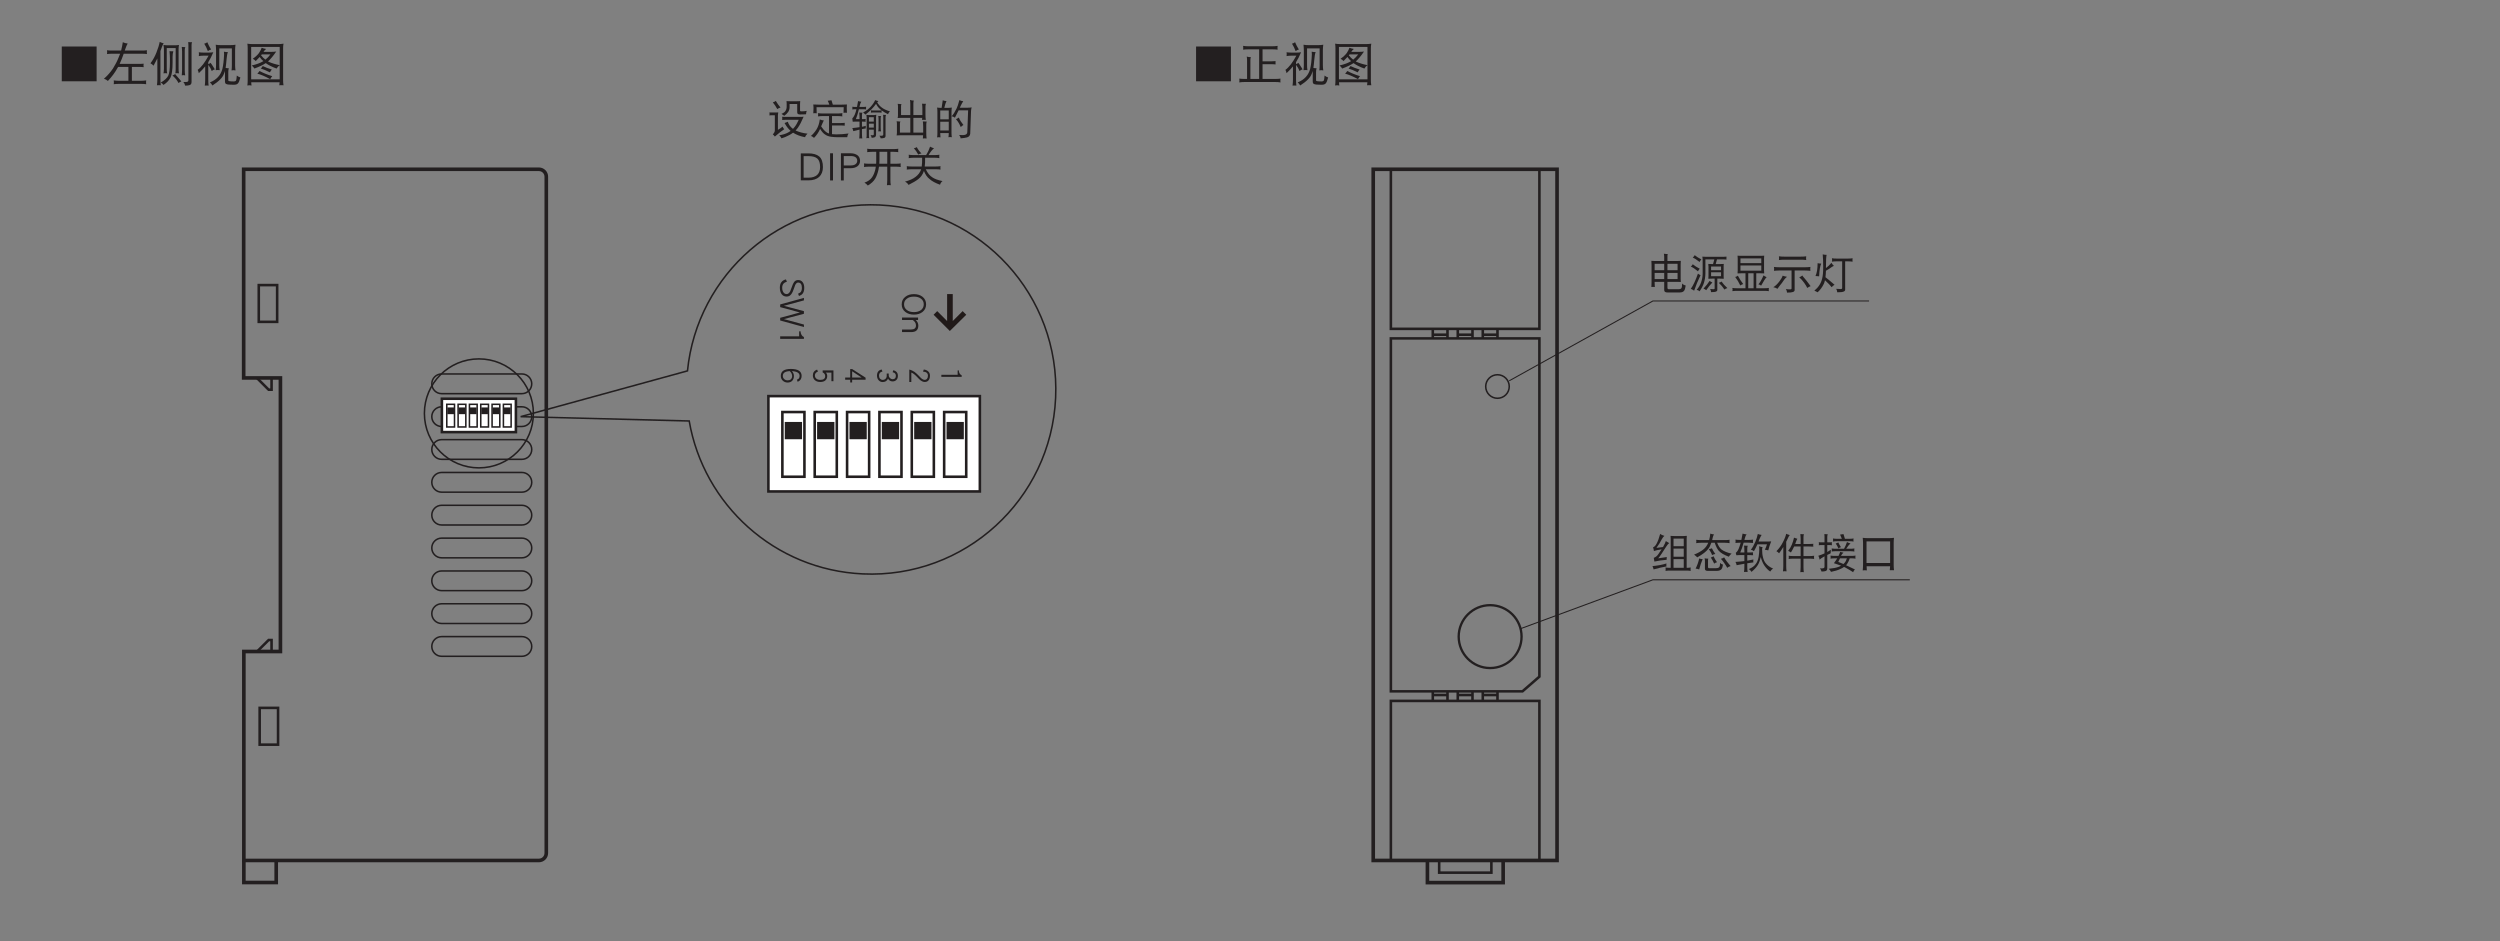 <?xml version="1.0" encoding="UTF-8"?>
<svg xmlns="http://www.w3.org/2000/svg" xmlns:xlink="http://www.w3.org/1999/xlink" width="481.89pt" height="181.42pt" viewBox="0 0 481.89 181.42" version="1.2">
<rect x="0" y="0" width="481.89" height="181.42" fill="#808080" stroke="none"/>
<defs>
<g>
<symbol overflow="visible" id="glyph0-0">
<path style="stroke:none;" d=""/>
</symbol>
<symbol overflow="visible" id="glyph0-1">
<path style="stroke:none;" d="M 7.844 0.125 L 7.844 -6.578 L 1.125 -6.578 L 1.125 0.125 Z M 7.844 0.125 "/>
</symbol>
<symbol overflow="visible" id="glyph0-2">
<path style="stroke:none;" d="M 0.875 -5.859 C 0.891 -5.734 0.906 -5.594 0.906 -5.469 C 0.906 -5.359 0.891 -5.234 0.875 -5.125 C 1.203 -5.172 1.547 -5.188 1.891 -5.188 L 3.406 -5.188 C 3.328 -4.984 3.234 -4.75 3.141 -4.531 C 2.844 -3.766 2.469 -3.047 2.031 -2.344 C 1.562 -1.641 0.984 -0.984 0.281 -0.359 C 0.578 -0.281 0.828 -0.141 1.047 0.062 C 1.828 -0.766 2.422 -1.578 2.859 -2.375 C 2.906 -2.453 2.953 -2.531 3.016 -2.641 L 5 -2.641 L 5 0.031 L 3.188 0.031 C 2.844 0.031 2.5 0 2.172 -0.047 C 2.188 0.078 2.203 0.203 2.203 0.344 C 2.203 0.453 2.188 0.562 2.172 0.688 C 2.5 0.641 2.844 0.625 3.188 0.625 L 7.422 0.625 C 7.766 0.625 8.094 0.641 8.438 0.688 C 8.406 0.562 8.406 0.453 8.406 0.344 C 8.406 0.203 8.406 0.078 8.438 -0.047 C 8.094 0 7.766 0.031 7.422 0.031 L 5.672 0.031 L 5.672 -2.641 L 7.047 -2.641 C 7.422 -2.641 7.734 -2.625 7.953 -2.594 C 7.922 -2.703 7.906 -2.812 7.906 -2.953 C 7.906 -3.047 7.922 -3.141 7.953 -3.266 C 7.625 -3.234 7.312 -3.234 7.047 -3.234 L 3.312 -3.234 C 3.578 -3.797 3.844 -4.453 4.094 -5.188 L 7.562 -5.188 C 7.906 -5.188 8.25 -5.172 8.578 -5.125 C 8.562 -5.234 8.547 -5.359 8.547 -5.469 C 8.547 -5.594 8.562 -5.734 8.578 -5.859 C 8.25 -5.812 7.906 -5.797 7.562 -5.797 L 4.297 -5.797 C 4.312 -5.859 4.344 -5.922 4.375 -6.016 C 4.531 -6.516 4.703 -6.891 4.859 -7.156 C 4.5 -7.188 4.188 -7.281 3.922 -7.406 C 3.844 -6.859 3.734 -6.328 3.594 -5.797 L 1.891 -5.797 C 1.547 -5.797 1.203 -5.812 0.875 -5.859 Z M 0.875 -5.859 "/>
</symbol>
<symbol overflow="visible" id="glyph0-3">
<path style="stroke:none;" d="M 2.062 -7.469 C 1.953 -6.875 1.734 -6.188 1.422 -5.391 C 1.141 -4.672 0.766 -3.984 0.281 -3.344 C 0.531 -3.203 0.719 -3.062 0.875 -2.875 C 1.125 -3.328 1.375 -3.797 1.609 -4.281 L 1.609 -0.25 C 1.609 0.125 1.578 0.516 1.531 0.891 C 1.656 0.875 1.766 0.875 1.891 0.875 C 2.016 0.875 2.141 0.875 2.266 0.891 C 2.219 0.516 2.203 0.125 2.203 -0.25 L 2.203 -5.703 C 2.297 -5.938 2.391 -6.188 2.469 -6.438 C 2.594 -6.797 2.719 -7.047 2.828 -7.188 C 2.531 -7.266 2.266 -7.359 2.062 -7.469 Z M 2.797 -6.875 C 2.844 -6.594 2.875 -6.312 2.875 -6.031 L 2.875 -2.281 C 2.875 -1.984 2.844 -1.688 2.797 -1.406 C 2.969 -1.422 3.078 -1.438 3.141 -1.438 C 3.203 -1.438 3.312 -1.422 3.5 -1.406 C 3.438 -1.688 3.422 -1.984 3.422 -2.281 L 3.422 -6.281 L 5.141 -6.281 L 5.141 -2.281 C 5.141 -1.984 5.125 -1.688 5.078 -1.406 C 5.25 -1.422 5.359 -1.438 5.422 -1.438 C 5.484 -1.438 5.594 -1.422 5.781 -1.406 C 5.719 -1.688 5.703 -1.984 5.703 -2.281 L 5.703 -6.031 C 5.703 -6.312 5.719 -6.594 5.781 -6.875 C 5.469 -6.828 5.172 -6.812 4.859 -6.812 L 3.719 -6.812 C 3.406 -6.812 3.109 -6.828 2.797 -6.875 Z M 3.953 -5.688 C 4 -5.172 4.031 -4.703 4.031 -4.312 L 4.031 -3.484 C 4.031 -2.25 3.922 -1.422 3.719 -0.969 C 3.484 -0.5 3 -0.047 2.266 0.375 C 2.484 0.484 2.656 0.641 2.797 0.828 C 3.438 0.406 3.891 -0.078 4.156 -0.625 C 4.406 -1.156 4.547 -2.109 4.547 -3.484 L 4.547 -4.594 C 4.547 -4.984 4.594 -5.344 4.688 -5.656 C 4.391 -5.656 4.141 -5.656 3.953 -5.688 Z M 5.047 -1.281 C 4.891 -1.156 4.734 -1.062 4.516 -0.984 C 4.766 -0.781 5 -0.531 5.25 -0.234 C 5.453 0.031 5.594 0.266 5.672 0.453 C 5.906 0.297 6.094 0.203 6.234 0.156 C 6.125 0.031 6.031 -0.094 5.922 -0.234 C 5.766 -0.438 5.562 -0.656 5.328 -0.922 C 5.188 -1.062 5.094 -1.188 5.047 -1.281 Z M 6.312 -6.5 C 6.344 -6.203 6.375 -5.906 6.375 -5.609 L 6.375 -2.047 C 6.375 -1.703 6.344 -1.359 6.312 -1.016 C 6.406 -1.047 6.516 -1.062 6.625 -1.062 C 6.734 -1.062 6.844 -1.047 6.969 -1.016 C 6.922 -1.359 6.891 -1.703 6.891 -2.047 L 6.891 -5.922 C 6.891 -6.141 6.938 -6.312 7 -6.453 C 6.734 -6.453 6.5 -6.469 6.312 -6.5 Z M 7.562 -7.438 C 7.578 -7.25 7.594 -7.062 7.594 -6.875 L 7.594 -0.047 C 7.594 0.156 7.422 0.266 7.109 0.266 L 6.625 0.266 C 6.797 0.453 6.906 0.688 6.969 0.969 C 7.359 0.969 7.656 0.922 7.875 0.844 C 8.094 0.75 8.203 0.562 8.203 0.266 L 8.203 -6.812 C 8.203 -7.031 8.219 -7.234 8.297 -7.406 C 8.031 -7.406 7.797 -7.406 7.562 -7.438 Z M 7.562 -7.438 "/>
</symbol>
<symbol overflow="visible" id="glyph0-4">
<path style="stroke:none;" d="M 2.266 -7.406 C 2.109 -7.281 1.906 -7.172 1.672 -7.125 C 1.938 -6.703 2.172 -6.234 2.375 -5.688 C 2.578 -5.844 2.781 -5.953 3 -6 C 2.703 -6.469 2.453 -6.938 2.266 -7.406 Z M 0.625 -5.469 C 0.641 -5.359 0.656 -5.234 0.656 -5.125 C 0.656 -5 0.641 -4.859 0.625 -4.734 C 0.938 -4.781 1.234 -4.812 1.531 -4.812 L 2.516 -4.812 C 1.797 -3.5 1.109 -2.578 0.406 -2.078 C 0.5 -1.922 0.578 -1.703 0.625 -1.438 C 1.109 -1.891 1.516 -2.312 1.859 -2.75 L 1.859 -0.188 C 1.859 0.203 1.828 0.578 1.781 0.969 C 1.891 0.938 2.016 0.938 2.141 0.938 C 2.266 0.938 2.391 0.938 2.516 0.969 C 2.469 0.578 2.453 0.203 2.453 -0.188 L 2.453 -3.047 C 2.578 -2.875 2.703 -2.688 2.844 -2.453 C 2.969 -2.219 3.062 -2.016 3.109 -1.859 C 3.359 -2.031 3.562 -2.141 3.719 -2.172 C 3.641 -2.281 3.562 -2.406 3.5 -2.531 C 3.391 -2.703 3.25 -2.906 3.109 -3.141 C 3 -3.266 2.938 -3.375 2.906 -3.438 C 2.781 -3.344 2.625 -3.234 2.453 -3.172 L 2.453 -3.562 C 2.781 -4.078 3.109 -4.703 3.422 -5.469 C 3.125 -5.422 2.844 -5.406 2.562 -5.406 L 1.531 -5.406 C 1.234 -5.406 0.938 -5.422 0.625 -5.469 Z M 3.891 -6.922 C 3.922 -6.578 3.953 -6.234 3.953 -5.891 L 3.953 -2.984 C 3.953 -2.656 3.922 -2.328 3.891 -2.016 C 4.078 -2.031 4.203 -2.047 4.266 -2.047 C 4.328 -2.047 4.453 -2.031 4.656 -2.016 C 4.594 -2.328 4.578 -2.656 4.578 -2.984 L 4.578 -6.219 L 7 -6.219 L 7 -2.953 C 7 -2.625 6.984 -2.297 6.938 -1.969 C 7.125 -1.984 7.25 -2.016 7.312 -2.016 C 7.375 -2.016 7.5 -1.984 7.703 -1.969 C 7.656 -2.297 7.625 -2.625 7.625 -2.953 L 7.625 -5.891 C 7.625 -6.234 7.656 -6.578 7.703 -6.922 C 7.359 -6.859 7.016 -6.844 6.688 -6.844 L 4.891 -6.844 C 4.562 -6.844 4.219 -6.859 3.891 -6.922 Z M 5.469 -5.578 C 5.484 -5.438 5.5 -5.281 5.5 -5.094 C 5.453 -3.906 5.344 -2.953 5.172 -2.25 C 4.844 -1.031 4.047 -0.172 2.766 0.344 C 2.953 0.484 3.125 0.688 3.25 0.938 C 4.516 0.125 5.25 -0.625 5.484 -1.344 C 5.547 -1.484 5.609 -1.641 5.656 -1.844 C 5.656 -1.781 5.672 -1.734 5.672 -1.688 L 5.672 0.156 C 5.672 0.438 5.766 0.609 5.938 0.656 C 6.094 0.75 6.562 0.797 7.359 0.797 C 7.766 0.797 8.047 0.703 8.172 0.531 C 8.328 0.375 8.484 0 8.641 -0.609 C 8.359 -0.703 8.125 -0.828 7.953 -0.984 C 7.922 -0.422 7.859 -0.078 7.766 0.031 C 7.703 0.109 7.562 0.156 7.359 0.156 C 6.656 0.156 6.312 0.094 6.312 -0.016 L 6.312 -1.594 C 6.312 -1.859 6.328 -2.125 6.406 -2.391 C 6.156 -2.391 5.953 -2.406 5.797 -2.453 C 5.859 -2.875 5.922 -3.391 5.969 -4 C 6.031 -4.719 6.109 -5.219 6.234 -5.5 C 5.953 -5.5 5.688 -5.531 5.469 -5.578 Z M 5.469 -5.578 "/>
</symbol>
<symbol overflow="visible" id="glyph0-5">
<path style="stroke:none;" d="M 1.016 -7.125 C 1.062 -6.812 1.078 -6.516 1.078 -6.219 L 1.078 -0.078 C 1.078 0.266 1.062 0.594 1.016 0.938 C 1.203 0.906 1.328 0.891 1.406 0.891 C 1.469 0.891 1.609 0.906 1.828 0.938 C 1.781 0.719 1.766 0.516 1.766 0.312 L 7.234 0.312 C 7.219 0.5 7.203 0.703 7.172 0.891 C 7.375 0.875 7.531 0.875 7.594 0.875 C 7.656 0.875 7.781 0.875 7.984 0.891 C 7.922 0.562 7.906 0.219 7.906 -0.109 L 7.906 -6.219 C 7.906 -6.516 7.922 -6.812 7.984 -7.125 C 7.625 -7.062 7.281 -7.047 6.938 -7.047 L 2.062 -7.047 C 1.703 -7.047 1.359 -7.062 1.016 -7.125 Z M 1.75 -0.25 L 1.75 -6.5 L 7.25 -6.5 L 7.25 -0.25 Z M 3.781 -6.344 C 3.656 -6 3.484 -5.656 3.25 -5.312 C 2.969 -4.938 2.578 -4.578 2.062 -4.219 C 2.328 -4.078 2.516 -3.922 2.625 -3.766 C 2.891 -4.016 3.141 -4.281 3.391 -4.562 C 3.594 -4.25 3.828 -3.984 4.094 -3.766 C 4.078 -3.734 4.047 -3.734 4.031 -3.719 C 3.5 -3.406 2.766 -3.125 1.859 -2.922 C 2.078 -2.734 2.25 -2.531 2.375 -2.328 C 3.344 -2.688 4.078 -3.047 4.562 -3.375 C 5.078 -3 5.781 -2.641 6.656 -2.328 C 6.797 -2.578 7 -2.812 7.25 -2.984 C 6.438 -3.141 5.75 -3.359 5.172 -3.609 C 5.125 -3.625 5.062 -3.672 5 -3.703 C 5.484 -4.141 6.016 -4.766 6.578 -5.609 C 6.25 -5.562 5.922 -5.547 5.609 -5.547 L 4.125 -5.547 C 4.312 -5.812 4.469 -6 4.625 -6.109 C 4.266 -6.156 3.969 -6.25 3.781 -6.344 Z M 3.656 -4.875 C 3.688 -4.938 3.734 -4.984 3.797 -5.062 L 5.469 -5.062 C 5.156 -4.641 4.828 -4.312 4.5 -4.047 C 4.203 -4.266 3.922 -4.531 3.656 -4.875 Z M 3.984 -2.812 C 3.859 -2.609 3.734 -2.453 3.609 -2.328 C 4.078 -2.203 4.656 -1.953 5.359 -1.594 C 5.469 -1.797 5.594 -1.984 5.734 -2.141 C 5.047 -2.344 4.469 -2.578 3.984 -2.812 Z M 3.359 -1.859 C 3.219 -1.656 3.078 -1.469 2.938 -1.344 C 3.609 -1.172 4.438 -0.828 5.422 -0.281 C 5.531 -0.5 5.672 -0.688 5.812 -0.859 C 4.844 -1.156 4.031 -1.5 3.359 -1.859 Z M 3.359 -1.859 "/>
</symbol>
<symbol overflow="visible" id="glyph0-6">
<path style="stroke:none;" d="M 1.219 -6.703 C 1.234 -6.578 1.25 -6.438 1.25 -6.312 C 1.25 -6.203 1.234 -6.078 1.219 -5.969 C 1.562 -6.016 1.906 -6.031 2.25 -6.031 L 4.312 -6.031 L 4.312 -0.328 L 2.625 -0.328 L 2.625 -3.938 C 2.625 -4.172 2.656 -4.375 2.719 -4.531 C 2.406 -4.531 2.141 -4.562 1.922 -4.641 C 1.969 -4.406 1.984 -4.172 1.984 -3.938 L 1.984 -0.328 L 1.5 -0.328 C 1.156 -0.328 0.828 -0.344 0.484 -0.391 C 0.5 -0.266 0.516 -0.141 0.516 -0.016 C 0.516 0.094 0.5 0.219 0.484 0.344 C 0.828 0.281 1.156 0.266 1.5 0.266 L 7.422 0.266 C 7.766 0.266 8.094 0.281 8.438 0.344 C 8.406 0.219 8.406 0.094 8.406 -0.016 C 8.406 -0.141 8.406 -0.266 8.438 -0.391 C 8.094 -0.344 7.766 -0.328 7.422 -0.328 L 4.969 -0.328 L 4.969 -3.172 L 6.625 -3.172 C 6.984 -3.172 7.281 -3.141 7.484 -3.125 C 7.469 -3.219 7.469 -3.312 7.469 -3.438 C 7.469 -3.531 7.469 -3.641 7.484 -3.766 C 7.172 -3.734 6.891 -3.719 6.625 -3.719 L 4.969 -3.719 L 4.969 -6.031 L 6.859 -6.031 C 7.203 -6.031 7.531 -6.016 7.875 -5.969 C 7.859 -6.078 7.844 -6.203 7.844 -6.312 C 7.844 -6.438 7.859 -6.578 7.875 -6.703 C 7.531 -6.641 7.203 -6.625 6.859 -6.625 L 2.25 -6.625 C 1.906 -6.625 1.562 -6.641 1.219 -6.703 Z M 1.219 -6.703 "/>
</symbol>
<symbol overflow="visible" id="glyph1-0">
<path style="stroke:none;" d=""/>
</symbol>
<symbol overflow="visible" id="glyph1-1">
<path style="stroke:none;" d="M 1.516 -6.422 C 1.359 -6.297 1.172 -6.203 0.938 -6.141 C 1.25 -5.766 1.547 -5.328 1.797 -4.844 C 1.984 -4.984 2.203 -5.094 2.422 -5.141 C 2.047 -5.578 1.75 -6.016 1.516 -6.422 Z M 0.281 -4.203 C 0.297 -4.109 0.312 -4.031 0.312 -3.922 C 0.312 -3.828 0.297 -3.719 0.281 -3.625 C 0.391 -3.641 0.531 -3.656 0.656 -3.656 L 1.328 -3.656 L 1.328 -0.781 C 1.328 -0.688 1.312 -0.562 1.266 -0.438 C 1.203 -0.297 1.094 -0.141 0.938 0.031 C 1.078 0.141 1.219 0.281 1.328 0.453 C 1.953 -0.094 2.562 -0.578 3.141 -0.969 C 3 -1.109 2.891 -1.281 2.828 -1.469 C 2.531 -1.234 2.234 -1.016 1.922 -0.844 L 1.922 -3.656 C 1.922 -3.828 1.953 -4.016 1.984 -4.203 C 1.797 -4.188 1.609 -4.188 1.422 -4.188 L 0.656 -4.188 C 0.531 -4.188 0.391 -4.188 0.281 -4.203 Z M 3.578 -6.391 C 3.594 -6.234 3.609 -6.078 3.609 -5.922 L 3.609 -5.297 C 3.609 -5 3.531 -4.734 3.391 -4.516 C 3.281 -4.297 3.016 -4.109 2.609 -3.922 C 2.766 -3.828 2.953 -3.703 3.141 -3.547 C 3.453 -3.766 3.719 -4.016 3.906 -4.297 C 4.078 -4.578 4.172 -4.875 4.172 -5.203 L 4.172 -5.828 L 5.641 -5.828 L 5.641 -4.234 C 5.641 -3.953 5.797 -3.812 6.125 -3.812 C 6.484 -3.812 6.875 -3.812 7.344 -3.844 C 7.344 -4.047 7.391 -4.266 7.469 -4.5 C 7.156 -4.438 6.812 -4.406 6.406 -4.406 C 6.266 -4.406 6.188 -4.453 6.188 -4.578 L 6.188 -5.828 C 6.188 -6.016 6.203 -6.203 6.219 -6.391 C 6.016 -6.359 5.812 -6.359 5.609 -6.359 L 4.203 -6.359 C 4 -6.359 3.781 -6.359 3.578 -6.391 Z M 2.734 -3.375 C 2.75 -3.266 2.766 -3.156 2.766 -3.062 C 2.766 -2.953 2.75 -2.844 2.734 -2.75 C 2.953 -2.766 3.188 -2.781 3.422 -2.781 L 5.938 -2.781 C 5.672 -2.188 5.406 -1.719 5.125 -1.375 C 5.031 -1.25 4.938 -1.141 4.828 -1.031 C 4.328 -1.391 4 -1.844 3.828 -2.406 L 3.203 -2.156 C 3.562 -1.5 3.953 -1 4.375 -0.641 C 4.234 -0.531 4.078 -0.438 3.906 -0.344 C 3.438 -0.078 2.859 0.094 2.172 0.203 C 2.359 0.375 2.516 0.578 2.609 0.797 C 3.062 0.672 3.578 0.453 4.172 0.141 C 4.406 0.016 4.625 -0.141 4.844 -0.297 C 5.469 0.109 6.234 0.406 7.156 0.578 C 7.234 0.328 7.391 0.109 7.625 -0.109 C 6.75 -0.203 5.969 -0.422 5.328 -0.719 C 5.484 -0.891 5.641 -1.062 5.781 -1.266 C 6.141 -1.781 6.5 -2.484 6.875 -3.375 C 6.641 -3.344 6.422 -3.344 6.188 -3.344 L 3.422 -3.344 C 3.188 -3.344 2.953 -3.344 2.734 -3.375 Z M 2.734 -3.375 "/>
</symbol>
<symbol overflow="visible" id="glyph1-2">
<path style="stroke:none;" d="M 4.266 -6.547 C 4.016 -6.5 3.766 -6.469 3.547 -6.453 C 3.656 -6.25 3.75 -6 3.859 -5.703 L 1.734 -5.703 C 1.422 -5.703 1.094 -5.719 0.766 -5.734 C 0.781 -5.516 0.812 -5.297 0.812 -5.078 C 0.812 -4.719 0.781 -4.375 0.766 -4.031 C 0.875 -4.047 0.984 -4.062 1.078 -4.062 C 1.188 -4.062 1.312 -4.047 1.422 -4.031 C 1.406 -4.422 1.391 -4.812 1.391 -5.203 L 6.625 -5.203 C 6.625 -4.844 6.609 -4.484 6.594 -4.125 C 6.703 -4.141 6.828 -4.156 6.938 -4.156 C 7.031 -4.156 7.141 -4.141 7.25 -4.125 C 7.234 -4.453 7.219 -4.797 7.219 -5.141 C 7.219 -5.344 7.234 -5.531 7.25 -5.734 C 6.922 -5.719 6.609 -5.703 6.281 -5.703 L 4.531 -5.703 C 4.438 -6 4.344 -6.281 4.266 -6.547 Z M 1.672 -4.062 C 1.688 -3.938 1.703 -3.844 1.703 -3.75 C 1.703 -3.641 1.688 -3.531 1.672 -3.438 C 1.953 -3.469 2.25 -3.5 2.547 -3.5 L 3.797 -3.5 L 3.797 -0.141 C 3.516 -0.219 3.266 -0.375 3.047 -0.578 C 2.859 -0.734 2.594 -1.047 2.281 -1.516 C 2.531 -2.094 2.688 -2.469 2.797 -2.656 C 2.562 -2.672 2.297 -2.734 2.016 -2.844 C 1.922 -2.109 1.719 -1.453 1.375 -0.906 C 1.031 -0.375 0.672 0.031 0.312 0.328 C 0.516 0.391 0.703 0.531 0.906 0.703 C 1.391 0.219 1.781 -0.344 2.078 -1.016 C 2.406 -0.5 2.703 -0.156 3 0.031 C 3.312 0.266 3.734 0.438 4.266 0.5 C 4.672 0.547 5.078 0.578 5.484 0.578 L 7.312 0.578 C 7.328 0.312 7.406 0.078 7.562 -0.141 C 6.766 -0.031 5.969 0.031 5.172 0.031 C 4.875 0.031 4.609 0.016 4.375 -0.016 L 4.375 -1.688 L 6.125 -1.688 C 6.438 -1.688 6.672 -1.672 6.844 -1.656 C 6.828 -1.734 6.812 -1.828 6.812 -1.938 C 6.812 -2.016 6.828 -2.094 6.844 -2.188 C 6.594 -2.172 6.344 -2.156 6.125 -2.156 L 4.375 -2.156 L 4.375 -3.5 L 5.5 -3.5 C 5.797 -3.5 6.094 -3.469 6.375 -3.438 C 6.344 -3.531 6.344 -3.641 6.344 -3.75 C 6.344 -3.844 6.344 -3.938 6.375 -4.062 C 6.094 -4.016 5.797 -4 5.5 -4 L 2.547 -4 C 2.25 -4 1.953 -4.016 1.672 -4.062 Z M 1.672 -4.062 "/>
</symbol>
<symbol overflow="visible" id="glyph1-3">
<path style="stroke:none;" d="M 0.312 -5.297 C 0.328 -5.219 0.328 -5.125 0.328 -5.047 C 0.328 -4.953 0.328 -4.859 0.312 -4.766 C 0.422 -4.797 0.531 -4.812 0.656 -4.812 L 1.109 -4.812 C 1.047 -4.578 1 -4.391 0.953 -4.234 C 0.844 -3.875 0.719 -3.625 0.625 -3.469 C 0.531 -3.297 0.422 -3.156 0.312 -3.062 C 0.328 -2.859 0.359 -2.641 0.391 -2.406 C 0.578 -2.422 0.75 -2.438 0.906 -2.438 L 1.703 -2.438 L 1.703 -1.359 C 1.266 -1.281 0.812 -1.234 0.312 -1.188 C 0.391 -1 0.469 -0.812 0.5 -0.594 C 0.891 -0.703 1.297 -0.797 1.703 -0.891 L 1.703 -0.078 C 1.703 0.234 1.688 0.531 1.656 0.828 C 1.734 0.812 1.828 0.797 1.922 0.797 C 2.031 0.797 2.125 0.812 2.234 0.828 C 2.188 0.531 2.172 0.234 2.172 -0.078 L 2.172 -0.984 C 2.422 -1.031 2.672 -1.078 2.922 -1.125 C 2.906 -1.219 2.891 -1.297 2.891 -1.375 C 2.891 -1.453 2.906 -1.531 2.922 -1.625 C 2.688 -1.547 2.438 -1.484 2.172 -1.438 L 2.172 -2.438 C 2.391 -2.438 2.625 -2.422 2.891 -2.406 C 2.875 -2.5 2.859 -2.578 2.859 -2.656 C 2.859 -2.75 2.875 -2.844 2.891 -2.938 C 2.625 -2.906 2.391 -2.906 2.172 -2.906 L 2.172 -3.688 C 2.172 -3.875 2.203 -4.031 2.266 -4.156 C 2.031 -4.156 1.812 -4.156 1.656 -4.188 C 1.688 -3.922 1.703 -3.656 1.703 -3.406 L 1.703 -2.906 L 1 -2.906 C 1.188 -3.359 1.391 -4 1.578 -4.812 L 2.641 -4.812 C 2.75 -4.812 2.875 -4.797 2.984 -4.766 C 2.969 -4.859 2.953 -4.953 2.953 -5.047 C 2.953 -5.125 2.969 -5.219 2.984 -5.297 C 2.875 -5.281 2.75 -5.266 2.641 -5.266 L 1.688 -5.266 C 1.703 -5.312 1.719 -5.375 1.734 -5.438 C 1.812 -5.844 1.922 -6.109 2.047 -6.266 C 1.812 -6.297 1.609 -6.328 1.422 -6.391 C 1.344 -5.969 1.281 -5.609 1.219 -5.266 L 0.656 -5.266 C 0.531 -5.266 0.422 -5.281 0.312 -5.297 Z M 4.719 -6.578 C 4.516 -6.109 4.219 -5.688 3.844 -5.281 C 3.453 -4.859 2.969 -4.484 2.391 -4.188 C 2.578 -4.047 2.734 -3.906 2.828 -3.781 C 3.672 -4.406 4.359 -5.094 4.891 -5.859 C 5.094 -5.438 5.359 -5.094 5.688 -4.828 C 5.75 -4.75 5.828 -4.688 5.938 -4.609 C 5.844 -4.594 5.75 -4.578 5.656 -4.578 L 4.203 -4.578 C 4.094 -4.578 3.984 -4.594 3.891 -4.609 C 3.906 -4.547 3.922 -4.469 3.922 -4.406 C 3.922 -4.312 3.906 -4.234 3.891 -4.156 C 3.984 -4.172 4.094 -4.188 4.203 -4.188 L 5.656 -4.188 C 5.766 -4.188 5.859 -4.172 5.969 -4.156 C 5.953 -4.234 5.938 -4.312 5.938 -4.406 C 5.938 -4.469 5.953 -4.531 5.969 -4.594 C 6.281 -4.344 6.688 -4.109 7.188 -3.859 C 7.281 -4.078 7.406 -4.25 7.562 -4.406 C 6.875 -4.609 6.359 -4.859 6.016 -5.125 C 5.641 -5.391 5.344 -5.734 5.109 -6.141 C 5.172 -6.234 5.266 -6.312 5.344 -6.391 C 5.125 -6.422 4.922 -6.484 4.719 -6.578 Z M 3.016 -3.75 C 3.047 -3.562 3.078 -3.391 3.078 -3.219 L 3.078 0.297 C 3.078 0.453 3.047 0.609 3.016 0.766 C 3.109 0.75 3.203 0.734 3.297 0.734 C 3.391 0.734 3.484 0.75 3.578 0.766 C 3.531 0.609 3.516 0.453 3.516 0.297 L 3.516 -0.875 L 4.453 -0.875 L 4.453 -0.047 C 4.453 0.062 4.438 0.125 4.406 0.156 C 4.359 0.188 4.297 0.203 4.203 0.203 C 4.141 0.203 4.016 0.188 3.828 0.172 C 3.938 0.328 4.016 0.5 4.047 0.703 C 4.422 0.672 4.656 0.609 4.75 0.484 C 4.844 0.422 4.891 0.266 4.891 0.062 L 4.891 -3.219 C 4.891 -3.391 4.906 -3.562 4.953 -3.75 C 4.719 -3.703 4.516 -3.688 4.297 -3.688 L 3.609 -3.688 C 3.406 -3.688 3.219 -3.703 3.016 -3.75 Z M 3.516 -1.281 L 3.516 -2.031 L 4.453 -2.031 L 4.453 -1.281 Z M 3.516 -2.438 L 3.516 -3.281 L 4.453 -3.281 L 4.453 -2.438 Z M 5.312 -3.531 C 5.359 -3.297 5.375 -3.062 5.375 -2.844 L 5.375 -1.312 C 5.375 -1.047 5.359 -0.797 5.312 -0.547 C 5.391 -0.562 5.484 -0.562 5.562 -0.562 C 5.656 -0.562 5.75 -0.562 5.844 -0.547 C 5.797 -0.797 5.781 -1.047 5.781 -1.312 L 5.781 -3.094 C 5.781 -3.25 5.812 -3.391 5.875 -3.5 C 5.656 -3.5 5.469 -3.5 5.312 -3.531 Z M 6.25 -3.75 C 6.266 -3.609 6.281 -3.469 6.281 -3.344 L 6.281 0.062 C 6.281 0.219 6.156 0.297 5.906 0.297 L 5.531 0.297 C 5.656 0.438 5.734 0.594 5.781 0.797 C 6.094 0.797 6.312 0.766 6.484 0.703 C 6.641 0.641 6.719 0.516 6.719 0.297 L 6.719 -3.281 C 6.719 -3.438 6.75 -3.578 6.812 -3.719 C 6.609 -3.719 6.438 -3.719 6.25 -3.75 Z M 6.25 -3.75 "/>
</symbol>
<symbol overflow="visible" id="glyph1-4">
<path style="stroke:none;" d="M 1.078 -5.859 C 1.125 -5.703 1.141 -5.547 1.141 -5.391 L 1.141 -3.656 C 1.141 -3.469 1.125 -3.297 1.078 -3.125 C 1.328 -3.141 1.562 -3.156 1.797 -3.156 L 3.516 -3.156 L 3.516 -0.312 L 1.516 -0.312 L 1.516 -2.094 C 1.516 -2.219 1.547 -2.344 1.625 -2.438 C 1.344 -2.453 1.094 -2.469 0.875 -2.5 C 0.906 -2.344 0.938 -2.188 0.938 -2.031 L 0.938 -0.281 C 0.938 -0.109 0.906 0.062 0.875 0.234 C 1.109 0.219 1.344 0.203 1.578 0.203 L 5.984 0.203 C 5.969 0.422 5.953 0.625 5.938 0.828 C 6.062 0.812 6.172 0.797 6.281 0.797 C 6.406 0.797 6.531 0.812 6.656 0.828 C 6.609 0.453 6.594 0.062 6.594 -0.312 L 6.594 -1.844 C 6.594 -2.094 6.625 -2.281 6.688 -2.438 C 6.406 -2.438 6.156 -2.453 5.938 -2.469 C 5.969 -2.141 6 -1.797 6 -1.469 L 6 -0.312 L 4.109 -0.312 L 4.109 -3.156 L 5.812 -3.156 C 5.812 -3.016 5.797 -2.891 5.781 -2.75 C 5.891 -2.766 6.016 -2.781 6.125 -2.781 C 6.25 -2.781 6.375 -2.766 6.5 -2.75 C 6.453 -3.125 6.438 -3.516 6.438 -3.891 L 6.438 -5.266 C 6.438 -5.5 6.469 -5.703 6.531 -5.859 C 6.234 -5.859 6 -5.859 5.781 -5.891 C 5.828 -5.547 5.844 -5.234 5.844 -4.891 L 5.844 -3.891 C 5.844 -3.828 5.844 -3.75 5.844 -3.688 L 4.109 -3.688 L 4.109 -5.953 C 4.109 -6.172 4.141 -6.344 4.203 -6.484 C 3.906 -6.484 3.656 -6.531 3.453 -6.609 C 3.484 -6.391 3.516 -6.172 3.516 -5.953 L 3.516 -3.688 L 1.734 -3.688 L 1.734 -5.453 C 1.734 -5.594 1.766 -5.703 1.828 -5.797 C 1.562 -5.812 1.312 -5.828 1.078 -5.859 Z M 1.078 -5.859 "/>
</symbol>
<symbol overflow="visible" id="glyph1-5">
<path style="stroke:none;" d="M 1.797 -6.547 C 1.719 -5.969 1.641 -5.484 1.578 -5.078 L 1.547 -5.078 C 1.266 -5.078 0.984 -5.094 0.703 -5.141 C 0.75 -4.875 0.766 -4.609 0.766 -4.328 L 0.766 -0.203 C 0.766 0.078 0.75 0.344 0.703 0.609 C 0.875 0.594 0.969 0.578 1.016 0.578 C 1.078 0.578 1.188 0.594 1.359 0.609 C 1.328 0.344 1.312 0.078 1.312 -0.203 L 1.312 -0.219 L 2.953 -0.219 C 2.953 0.047 2.938 0.312 2.891 0.578 C 3.062 0.562 3.172 0.547 3.234 0.547 C 3.281 0.547 3.391 0.562 3.547 0.578 C 3.5 0.312 3.484 0.047 3.484 -0.219 L 3.484 -4.328 C 3.484 -4.609 3.5 -4.875 3.547 -5.141 C 3.266 -5.094 2.984 -5.078 2.703 -5.078 L 2.094 -5.078 C 2.234 -5.688 2.375 -6.125 2.516 -6.391 C 2.234 -6.406 1.984 -6.453 1.797 -6.547 Z M 1.312 -0.719 L 1.312 -2.406 L 2.953 -2.406 L 2.953 -0.719 Z M 1.312 -2.875 L 1.312 -4.578 L 2.953 -4.578 L 2.953 -2.875 Z M 5 -6.578 C 4.797 -5.781 4.609 -5.25 4.469 -4.969 C 4.141 -4.297 3.828 -3.797 3.516 -3.469 C 3.75 -3.422 3.953 -3.328 4.141 -3.188 C 4.406 -3.672 4.641 -4.156 4.859 -4.609 L 6.688 -4.609 L 6.531 -0.422 C 6.531 -0.25 6.484 -0.141 6.391 -0.047 C 6.25 0.094 5.984 0.172 5.609 0.172 C 5.469 0.172 5.266 0.156 4.953 0.141 C 5.125 0.375 5.234 0.594 5.234 0.797 C 5.797 0.75 6.219 0.688 6.484 0.609 C 6.859 0.5 7.047 0.266 7.094 -0.109 L 7.25 -4.531 C 7.266 -4.766 7.312 -4.984 7.375 -5.172 C 7.094 -5.125 6.844 -5.109 6.562 -5.109 L 5.094 -5.109 C 5.141 -5.234 5.203 -5.344 5.25 -5.469 C 5.453 -5.891 5.625 -6.188 5.75 -6.359 C 5.469 -6.391 5.234 -6.469 5 -6.578 Z M 4.891 -3.219 C 4.719 -3.078 4.547 -2.984 4.344 -2.906 C 4.719 -2.469 5.031 -1.969 5.266 -1.375 C 5.422 -1.547 5.609 -1.688 5.781 -1.781 C 5.391 -2.266 5.078 -2.734 4.891 -3.219 Z M 4.891 -3.219 "/>
</symbol>
<symbol overflow="visible" id="glyph1-6">
<path style="stroke:none;" d="M 4.75 -2.641 C 4.75 -3.578 4.516 -4.266 4.031 -4.688 C 3.562 -5.078 2.875 -5.281 1.938 -5.281 L 0.484 -5.281 L 0.484 -0.078 L 1.938 -0.078 C 2.844 -0.078 3.531 -0.297 4.031 -0.75 C 4.516 -1.219 4.75 -1.844 4.75 -2.641 Z M 4.203 -2.641 C 4.203 -2.016 4.031 -1.516 3.672 -1.156 C 3.281 -0.781 2.703 -0.594 1.938 -0.594 L 1.031 -0.594 L 1.031 -4.75 L 1.938 -4.75 C 2.75 -4.75 3.328 -4.594 3.688 -4.266 C 4.031 -3.953 4.203 -3.406 4.203 -2.641 Z M 4.203 -2.641 "/>
</symbol>
<symbol overflow="visible" id="glyph1-7">
<path style="stroke:none;" d="M 1.609 -0.062 L 1.609 -5.297 L 1.047 -5.297 L 1.047 -0.062 Z M 1.609 -0.062 "/>
</symbol>
<symbol overflow="visible" id="glyph1-8">
<path style="stroke:none;" d="M 4.172 -3.844 C 4.172 -4.297 4 -4.656 3.688 -4.906 C 3.344 -5.156 2.906 -5.297 2.359 -5.297 L 0.484 -5.297 L 0.484 -0.062 L 1.031 -0.062 L 1.031 -2.422 L 2.359 -2.422 C 2.906 -2.422 3.328 -2.547 3.672 -2.797 C 4 -3.047 4.172 -3.406 4.172 -3.844 Z M 3.625 -3.844 C 3.625 -3.578 3.516 -3.375 3.328 -3.219 C 3.094 -3.031 2.781 -2.953 2.359 -2.953 L 1.031 -2.953 L 1.031 -4.766 L 2.359 -4.766 C 3.203 -4.766 3.625 -4.453 3.625 -3.844 Z M 3.625 -3.844 "/>
</symbol>
<symbol overflow="visible" id="glyph1-9">
<path style="stroke:none;" d="M 1.047 -6.172 C 1.062 -6.062 1.078 -5.938 1.078 -5.828 C 1.078 -5.719 1.062 -5.625 1.047 -5.516 C 1.359 -5.547 1.656 -5.578 1.953 -5.578 L 2.797 -5.578 L 2.797 -3.797 C 2.797 -3.625 2.781 -3.453 2.781 -3.281 L 1.391 -3.281 C 1.078 -3.281 0.75 -3.297 0.438 -3.344 C 0.453 -3.234 0.469 -3.109 0.469 -3 C 0.469 -2.891 0.453 -2.766 0.438 -2.656 C 0.75 -2.688 1.078 -2.719 1.391 -2.719 L 2.719 -2.719 C 2.688 -2.531 2.656 -2.344 2.625 -2.172 C 2.469 -1.562 2.266 -1.047 1.984 -0.656 C 1.672 -0.203 1.172 0.141 0.531 0.359 C 0.766 0.5 0.984 0.688 1.172 0.922 C 1.828 0.531 2.312 0.094 2.609 -0.422 C 2.875 -0.875 3.078 -1.453 3.234 -2.141 C 3.266 -2.328 3.297 -2.516 3.328 -2.719 L 4.922 -2.719 L 4.922 -0.141 C 4.922 0.203 4.891 0.531 4.859 0.859 C 4.969 0.844 5.094 0.828 5.234 0.828 C 5.344 0.828 5.469 0.844 5.609 0.859 C 5.547 0.531 5.531 0.203 5.531 -0.141 L 5.531 -2.719 L 6.562 -2.719 C 6.891 -2.719 7.203 -2.688 7.531 -2.656 C 7.5 -2.766 7.5 -2.891 7.5 -3 C 7.5 -3.109 7.5 -3.234 7.531 -3.344 C 7.203 -3.297 6.891 -3.281 6.562 -3.281 L 5.531 -3.281 L 5.531 -5.578 L 6.156 -5.578 C 6.469 -5.578 6.75 -5.547 7.062 -5.516 C 7.031 -5.625 7.031 -5.719 7.031 -5.828 C 7.031 -5.938 7.031 -6.062 7.062 -6.172 C 6.75 -6.125 6.469 -6.109 6.156 -6.109 L 1.953 -6.109 C 1.656 -6.109 1.359 -6.125 1.047 -6.172 Z M 4.922 -3.281 L 3.391 -3.281 C 3.406 -3.516 3.422 -3.75 3.422 -3.984 L 3.422 -5.578 L 4.922 -5.578 Z M 4.922 -3.281 "/>
</symbol>
<symbol overflow="visible" id="glyph1-10">
<path style="stroke:none;" d="M 2.641 -6.484 C 2.453 -6.375 2.266 -6.297 2.078 -6.266 C 2.375 -5.953 2.656 -5.547 2.922 -5.047 C 3.141 -5.172 3.359 -5.25 3.547 -5.266 C 3.172 -5.625 2.875 -6.031 2.641 -6.484 Z M 5.203 -6.578 C 5.031 -6.062 4.797 -5.531 4.438 -4.953 L 1.984 -4.953 C 1.688 -4.953 1.391 -4.969 1.078 -5.016 C 1.094 -4.906 1.109 -4.797 1.109 -4.672 C 1.109 -4.578 1.094 -4.469 1.078 -4.359 C 1.391 -4.406 1.688 -4.438 1.984 -4.438 L 3.672 -4.438 C 3.656 -3.781 3.656 -3.469 3.656 -3.469 C 3.641 -3.219 3.625 -2.969 3.594 -2.75 L 1.625 -2.75 C 1.312 -2.75 1.016 -2.766 0.703 -2.812 C 0.719 -2.688 0.734 -2.578 0.734 -2.469 C 0.734 -2.359 0.719 -2.25 0.703 -2.156 C 1.016 -2.188 1.312 -2.219 1.625 -2.219 L 3.469 -2.219 C 3.469 -2.203 3.469 -2.188 3.469 -2.172 C 3.281 -1.609 2.906 -1.109 2.359 -0.719 C 1.938 -0.375 1.266 -0.078 0.359 0.172 C 0.672 0.312 0.891 0.516 1.047 0.797 C 1.859 0.391 2.484 0.031 2.922 -0.312 C 3.453 -0.719 3.812 -1.266 4.016 -1.891 C 4.297 -1.188 4.656 -0.672 5.094 -0.344 C 5.531 0.062 6.219 0.438 7.125 0.766 C 7.203 0.484 7.359 0.25 7.594 0.062 C 6.719 -0.125 6.062 -0.359 5.641 -0.656 C 5.141 -0.969 4.719 -1.484 4.375 -2.219 L 6.312 -2.219 C 6.609 -2.219 6.922 -2.188 7.219 -2.156 C 7.203 -2.25 7.188 -2.359 7.188 -2.469 C 7.188 -2.578 7.203 -2.688 7.219 -2.812 C 6.922 -2.766 6.609 -2.75 6.312 -2.75 L 4.172 -2.75 C 4.203 -2.953 4.219 -3.172 4.234 -3.438 C 4.234 -3.438 4.234 -3.766 4.25 -4.438 L 6.094 -4.438 C 6.406 -4.438 6.688 -4.406 7 -4.359 C 6.984 -4.469 6.969 -4.578 6.969 -4.672 C 6.969 -4.797 6.984 -4.906 7 -5.016 C 6.688 -4.969 6.406 -4.953 6.094 -4.953 L 4.906 -4.953 C 5.297 -5.594 5.656 -6.031 5.969 -6.266 C 5.75 -6.312 5.484 -6.422 5.203 -6.578 Z M 5.203 -6.578 "/>
</symbol>
<symbol overflow="visible" id="glyph1-11">
<path style="stroke:none;" d="M 0.734 -5.297 C 0.75 -5.031 0.766 -4.75 0.766 -4.5 L 0.766 -1.156 C 0.766 -0.859 0.75 -0.562 0.734 -0.25 C 0.844 -0.266 0.953 -0.281 1.047 -0.281 C 1.156 -0.281 1.281 -0.266 1.391 -0.25 C 1.375 -0.562 1.359 -0.859 1.359 -1.156 L 1.359 -1.25 L 3.203 -1.25 L 3.203 0.328 C 3.203 0.641 3.406 0.797 3.828 0.797 L 6.188 0.797 C 6.625 0.797 6.906 0.672 7.062 0.438 C 7.188 0.25 7.281 -0.078 7.344 -0.547 C 7.031 -0.625 6.797 -0.75 6.656 -0.938 C 6.656 -0.438 6.609 -0.141 6.516 -0.031 C 6.422 0.109 6.25 0.172 6.031 0.172 L 4.078 0.172 C 3.906 0.172 3.828 0.078 3.828 -0.141 L 3.828 -1.25 L 5.75 -1.25 C 5.969 -1.25 6.188 -1.234 6.406 -1.219 C 6.391 -1.438 6.375 -1.656 6.375 -1.875 L 6.375 -4.578 C 6.375 -4.828 6.391 -5.062 6.406 -5.297 C 6.188 -5.281 5.969 -5.266 5.75 -5.266 L 3.828 -5.266 L 3.828 -6.234 C 3.828 -6.359 3.844 -6.5 3.891 -6.609 C 3.641 -6.609 3.391 -6.625 3.141 -6.672 C 3.172 -6.469 3.203 -6.25 3.203 -6.047 L 3.203 -5.266 L 1.391 -5.266 C 1.172 -5.266 0.953 -5.281 0.734 -5.297 Z M 1.359 -1.781 L 1.359 -2.969 L 3.203 -2.969 L 3.203 -1.781 Z M 3.828 -2.969 L 5.781 -2.969 L 5.781 -1.781 L 3.828 -1.781 Z M 1.359 -3.5 L 1.359 -4.734 L 3.203 -4.734 L 3.203 -3.5 Z M 3.828 -4.734 L 5.781 -4.734 L 5.781 -3.5 L 3.828 -3.5 Z M 3.828 -4.734 "/>
</symbol>
<symbol overflow="visible" id="glyph1-12">
<path style="stroke:none;" d="M 1.109 -6.391 C 1 -6.203 0.875 -6.047 0.734 -5.922 C 1.094 -5.781 1.516 -5.5 2.047 -5.078 C 2.141 -5.281 2.266 -5.438 2.391 -5.578 C 1.891 -5.828 1.469 -6.094 1.109 -6.391 Z M 0.734 -4.641 C 0.625 -4.453 0.5 -4.297 0.359 -4.188 C 0.734 -4.047 1.188 -3.734 1.734 -3.281 C 1.828 -3.469 1.953 -3.641 2.078 -3.781 C 1.547 -4.047 1.109 -4.328 0.734 -4.641 Z M 1.734 -2.844 C 1.281 -1.516 0.812 -0.531 0.359 0.094 C 0.547 0.156 0.75 0.281 1 0.453 C 1.312 -0.484 1.734 -1.484 2.234 -2.531 C 2.031 -2.625 1.859 -2.734 1.734 -2.844 Z M 7.25 -6.109 C 7.047 -6.094 6.844 -6.078 6.625 -6.078 L 3.203 -6.078 C 3 -6.078 2.781 -6.094 2.578 -6.109 C 2.625 -5.875 2.641 -5.641 2.641 -5.391 L 2.641 -2.844 C 2.641 -2.281 2.547 -1.703 2.328 -1.109 C 2.156 -0.625 1.875 -0.156 1.484 0.297 C 1.719 0.328 1.891 0.422 2.047 0.578 C 2.484 -0.062 2.75 -0.609 2.891 -1.062 C 3.062 -1.609 3.156 -2.203 3.172 -2.844 L 3.172 -5.578 L 4.891 -5.578 L 4.641 -4.672 L 4.609 -4.672 C 4.312 -4.672 4.016 -4.688 3.734 -4.703 C 3.734 -4.547 3.734 -4.375 3.766 -4.203 L 3.766 -2.375 C 3.766 -2.203 3.75 -2.031 3.734 -1.844 C 4.016 -1.859 4.312 -1.875 4.609 -1.875 L 4.953 -1.875 L 4.953 0.031 C 4.938 0.125 4.859 0.172 4.719 0.172 C 4.562 0.172 4.344 0.156 4.078 0.125 C 4.188 0.297 4.25 0.5 4.266 0.734 C 4.734 0.734 5.062 0.703 5.219 0.625 C 5.391 0.562 5.469 0.453 5.469 0.297 L 5.469 -1.875 L 5.844 -1.875 C 6.141 -1.875 6.438 -1.859 6.719 -1.844 C 6.688 -2.031 6.688 -2.203 6.688 -2.375 L 6.688 -4.203 C 6.688 -4.375 6.688 -4.547 6.719 -4.703 C 6.438 -4.688 6.141 -4.672 5.844 -4.672 L 5.156 -4.672 L 5.406 -5.578 L 6.625 -5.578 C 6.844 -5.578 7.047 -5.562 7.25 -5.547 C 7.234 -5.641 7.219 -5.734 7.219 -5.828 C 7.219 -5.922 7.234 -6.016 7.25 -6.109 Z M 6.188 -2.344 L 4.266 -2.344 L 4.266 -3.094 L 6.188 -3.094 Z M 4.266 -3.5 L 4.266 -4.203 L 6.188 -4.203 L 6.188 -3.5 Z M 3.984 -1.438 C 3.703 -0.984 3.312 -0.484 2.797 0.062 C 2.953 0.094 3.125 0.188 3.328 0.359 C 3.734 -0.234 4.125 -0.734 4.516 -1.125 C 4.297 -1.219 4.125 -1.312 3.984 -1.438 Z M 6.281 -1.312 C 6.141 -1.203 5.953 -1.109 5.75 -1.062 C 6.156 -0.688 6.531 -0.25 6.844 0.234 C 7.016 0.094 7.203 0 7.406 -0.047 C 6.938 -0.469 6.562 -0.906 6.281 -1.312 Z M 6.281 -1.312 "/>
</symbol>
<symbol overflow="visible" id="glyph1-13">
<path style="stroke:none;" d="M 1.391 -6.297 C 1.391 -6.125 1.406 -5.938 1.422 -5.766 L 1.422 -3.438 C 1.422 -3.25 1.406 -3.062 1.391 -2.875 C 1.703 -2.891 2 -2.906 2.297 -2.906 L 2.922 -2.906 L 2.922 -0.016 L 1.281 -0.016 C 0.984 -0.016 0.688 -0.031 0.391 -0.078 C 0.422 0.031 0.438 0.141 0.438 0.234 C 0.438 0.344 0.422 0.453 0.391 0.547 C 0.688 0.5 0.984 0.484 1.281 0.484 L 6.562 0.484 C 6.859 0.484 7.141 0.5 7.438 0.547 C 7.406 0.453 7.406 0.344 7.406 0.234 C 7.406 0.141 7.406 0.031 7.438 -0.078 C 7.141 -0.031 6.859 -0.016 6.562 -0.016 L 5 -0.016 L 5 -2.906 L 5.641 -2.906 C 5.922 -2.906 6.234 -2.891 6.531 -2.875 C 6.516 -3.062 6.5 -3.25 6.5 -3.438 L 6.5 -5.766 C 6.5 -5.938 6.516 -6.125 6.531 -6.297 C 6.234 -6.266 5.922 -6.266 5.641 -6.266 L 2.297 -6.266 C 2 -6.266 1.703 -6.266 1.391 -6.297 Z M 3.453 -0.016 L 3.453 -2.906 L 4.484 -2.906 L 4.484 -0.016 Z M 5.969 -3.406 L 1.953 -3.406 L 1.953 -4.406 L 5.969 -4.406 Z M 1.953 -4.859 L 1.953 -5.766 L 5.969 -5.766 L 5.969 -4.859 Z M 1.453 -2.438 C 1.312 -2.312 1.141 -2.234 0.938 -2.188 C 1.297 -1.719 1.641 -1.156 1.922 -0.547 C 2.109 -0.672 2.281 -0.766 2.484 -0.828 C 2.062 -1.375 1.719 -1.906 1.453 -2.438 Z M 6.406 -2.5 C 6.031 -1.641 5.703 -1.062 5.406 -0.781 C 5.625 -0.719 5.797 -0.625 5.938 -0.516 C 6.391 -1.344 6.734 -1.891 7 -2.156 C 6.766 -2.234 6.578 -2.359 6.406 -2.5 Z M 6.406 -2.5 "/>
</symbol>
<symbol overflow="visible" id="glyph1-14">
<path style="stroke:none;" d="M 1.391 -6.172 C 1.406 -6.047 1.422 -5.922 1.422 -5.797 C 1.422 -5.688 1.406 -5.562 1.391 -5.453 C 1.734 -5.5 2.078 -5.516 2.422 -5.516 L 5.641 -5.516 C 5.969 -5.516 6.312 -5.5 6.656 -5.453 C 6.641 -5.562 6.625 -5.688 6.625 -5.797 C 6.625 -5.922 6.641 -6.047 6.656 -6.172 C 6.312 -6.125 5.969 -6.109 5.641 -6.109 L 2.422 -6.109 C 2.078 -6.109 1.734 -6.125 1.391 -6.172 Z M 0.438 -4.125 C 0.453 -4 0.469 -3.859 0.469 -3.75 C 0.469 -3.625 0.453 -3.484 0.438 -3.375 C 0.781 -3.406 1.141 -3.438 1.484 -3.438 L 3.828 -3.438 L 3.828 0.031 C 3.812 0.141 3.734 0.203 3.578 0.203 C 3.375 0.203 3.094 0.188 2.734 0.141 C 2.875 0.344 2.938 0.578 2.953 0.828 C 3.531 0.828 3.906 0.781 4.109 0.703 C 4.312 0.625 4.422 0.516 4.422 0.328 L 4.422 -3.438 L 6.406 -3.438 C 6.75 -3.438 7.109 -3.406 7.469 -3.375 C 7.438 -3.484 7.438 -3.625 7.438 -3.75 C 7.438 -3.859 7.438 -4 7.469 -4.125 C 7.109 -4.078 6.75 -4.062 6.406 -4.062 L 1.484 -4.062 C 1.141 -4.062 0.781 -4.078 0.438 -4.125 Z M 2.109 -2.438 C 2.031 -2.156 1.844 -1.812 1.547 -1.422 C 1.125 -0.844 0.719 -0.453 0.312 -0.219 C 0.625 -0.156 0.891 -0.062 1.109 0.094 C 1.234 -0.109 1.375 -0.297 1.531 -0.484 C 1.734 -0.719 2.062 -1.141 2.484 -1.766 C 2.625 -1.938 2.781 -2.094 2.953 -2.219 C 2.547 -2.297 2.266 -2.375 2.109 -2.438 Z M 5.906 -2.469 C 5.75 -2.328 5.547 -2.219 5.312 -2.125 C 5.656 -1.828 5.969 -1.469 6.281 -1.031 C 6.562 -0.641 6.75 -0.312 6.844 -0.078 C 7.109 -0.25 7.344 -0.359 7.5 -0.422 C 7.359 -0.594 7.234 -0.781 7.078 -0.984 C 6.875 -1.266 6.609 -1.609 6.297 -1.969 C 6.109 -2.188 5.969 -2.344 5.906 -2.469 Z M 5.906 -2.469 "/>
</symbol>
<symbol overflow="visible" id="glyph1-15">
<path style="stroke:none;" d="M 0.875 -4.844 C 0.875 -3.766 0.734 -2.953 0.469 -2.375 C 0.672 -2.375 0.922 -2.344 1.172 -2.312 C 1.219 -3.469 1.344 -4.297 1.578 -4.766 C 1.344 -4.766 1.109 -4.797 0.875 -4.844 Z M 1.859 -6.547 C 1.922 -5.906 1.953 -5.094 1.953 -4.094 C 1.953 -3.141 1.891 -2.406 1.75 -1.875 C 1.547 -0.984 1.047 -0.203 0.25 0.453 C 0.453 0.531 0.656 0.641 0.875 0.766 C 1.375 0.312 1.781 -0.234 2.094 -0.906 C 2.172 -1.062 2.234 -1.297 2.297 -1.562 C 2.953 -0.953 3.375 -0.516 3.578 -0.219 C 3.766 -0.422 3.938 -0.578 4.141 -0.688 C 3.453 -1.281 2.875 -1.766 2.391 -2.141 C 2.438 -2.5 2.469 -2.922 2.484 -3.391 C 2.922 -3.641 3.281 -3.859 3.562 -4.078 C 3.766 -4.203 3.906 -4.297 4.016 -4.328 C 3.797 -4.531 3.641 -4.734 3.547 -4.922 C 3.219 -4.531 2.875 -4.203 2.484 -3.906 L 2.484 -4.094 C 2.484 -5.359 2.531 -6.141 2.609 -6.453 C 2.328 -6.453 2.094 -6.484 1.859 -6.547 Z M 3.641 -5.797 C 3.656 -5.688 3.672 -5.562 3.672 -5.453 C 3.672 -5.344 3.656 -5.25 3.641 -5.141 C 3.938 -5.172 4.234 -5.203 4.547 -5.203 L 5.609 -5.203 L 5.609 -0.047 C 5.594 0.078 5.5 0.141 5.344 0.141 C 5.125 0.141 4.828 0.125 4.453 0.094 C 4.578 0.281 4.641 0.516 4.656 0.766 C 5.266 0.766 5.672 0.719 5.859 0.641 C 6.078 0.562 6.188 0.453 6.188 0.266 L 6.188 -5.203 L 6.719 -5.203 C 7.016 -5.203 7.328 -5.172 7.625 -5.141 C 7.609 -5.25 7.594 -5.344 7.594 -5.453 C 7.594 -5.562 7.609 -5.688 7.625 -5.797 C 7.328 -5.75 7.016 -5.734 6.719 -5.734 L 4.547 -5.734 C 4.234 -5.734 3.938 -5.75 3.641 -5.797 Z M 3.641 -5.797 "/>
</symbol>
<symbol overflow="visible" id="glyph1-16">
<path style="stroke:none;" d="M 1.766 -6.547 C 1.547 -5.734 1.328 -5.125 1.094 -4.703 C 0.891 -4.297 0.656 -4.062 0.391 -3.953 C 0.484 -3.734 0.531 -3.5 0.562 -3.25 C 0.859 -3.359 1.359 -3.469 2.047 -3.578 C 1.844 -3.281 1.609 -2.922 1.328 -2.531 C 1.125 -2.25 0.859 -2.062 0.531 -1.938 L 0.656 -1.219 C 1.297 -1.375 2.094 -1.484 3.016 -1.562 C 3.016 -1.734 3.016 -1.922 3.047 -2.094 L 1.391 -1.844 C 1.672 -2.156 2.156 -2.875 2.875 -4.016 C 3.094 -4.391 3.312 -4.641 3.516 -4.766 L 2.859 -5.172 C 2.797 -4.938 2.625 -4.562 2.359 -4.094 C 2.344 -4.062 2.328 -4.031 2.312 -4.016 L 1.047 -3.859 C 1.5 -4.484 1.844 -5.031 2.078 -5.516 C 2.234 -5.812 2.406 -6.031 2.578 -6.172 C 2.234 -6.281 1.953 -6.406 1.766 -6.547 Z M 2.984 -0.859 C 2.172 -0.594 1.266 -0.438 0.281 -0.344 C 0.375 -0.141 0.453 0.062 0.5 0.297 C 1.281 0.062 2.109 -0.125 2.984 -0.281 C 2.969 -0.375 2.953 -0.484 2.953 -0.562 C 2.953 -0.656 2.969 -0.75 2.984 -0.859 Z M 3.766 -6.172 C 3.781 -6 3.797 -5.812 3.797 -5.641 L 3.797 -0.016 L 3.703 -0.016 C 3.391 -0.016 3.094 -0.031 2.797 -0.078 C 2.812 0.047 2.828 0.156 2.828 0.266 C 2.828 0.375 2.812 0.484 2.797 0.578 C 3.094 0.531 3.391 0.516 3.703 0.516 L 6.75 0.516 C 7.047 0.516 7.344 0.531 7.656 0.578 C 7.641 0.484 7.625 0.375 7.625 0.266 C 7.625 0.156 7.641 0.047 7.656 -0.078 C 7.391 -0.031 7.125 -0.016 6.875 -0.016 L 6.875 -5.641 C 6.875 -5.812 6.891 -6 6.906 -6.172 C 6.703 -6.156 6.5 -6.141 6.281 -6.141 L 4.375 -6.141 C 4.172 -6.141 3.969 -6.156 3.766 -6.172 Z M 4.344 -0.016 L 4.344 -1.688 L 6.312 -1.688 L 6.312 -0.016 Z M 4.344 -2.156 L 4.344 -3.719 L 6.312 -3.719 L 6.312 -2.156 Z M 4.344 -4.188 L 4.344 -5.641 L 6.312 -5.641 L 6.312 -4.188 Z M 4.344 -4.188 "/>
</symbol>
<symbol overflow="visible" id="glyph1-17">
<path style="stroke:none;" d="M 0.734 -5.422 C 0.75 -5.312 0.766 -5.203 0.766 -5.078 C 0.766 -4.969 0.75 -4.875 0.734 -4.766 C 1.047 -4.812 1.344 -4.844 1.656 -4.844 L 3.062 -4.844 C 2.844 -4.344 2.562 -3.938 2.203 -3.625 C 1.719 -3.219 1.094 -2.859 0.328 -2.562 C 0.578 -2.375 0.781 -2.203 0.938 -2.031 C 1.984 -2.609 2.688 -3.156 3.078 -3.688 C 3.297 -3.953 3.484 -4.344 3.656 -4.844 L 4.312 -4.844 C 4.547 -4.125 4.812 -3.625 5.078 -3.312 C 5.453 -2.891 6.094 -2.5 7.031 -2.156 C 7.156 -2.375 7.328 -2.578 7.562 -2.75 C 6.688 -2.938 6.047 -3.219 5.594 -3.562 C 5.281 -3.828 5 -4.25 4.781 -4.844 L 6.281 -4.844 C 6.578 -4.844 6.891 -4.812 7.188 -4.766 C 7.156 -4.875 7.156 -4.969 7.156 -5.078 C 7.156 -5.203 7.156 -5.312 7.188 -5.422 C 6.891 -5.375 6.578 -5.359 6.281 -5.359 L 3.812 -5.359 C 3.859 -5.516 3.891 -5.703 3.938 -5.891 C 3.984 -6.109 4.062 -6.281 4.172 -6.453 C 3.922 -6.469 3.688 -6.531 3.453 -6.609 C 3.422 -6.188 3.344 -5.781 3.234 -5.359 L 1.656 -5.359 C 1.344 -5.359 1.047 -5.375 0.734 -5.422 Z M 3.766 -3.781 C 3.562 -3.703 3.375 -3.641 3.172 -3.625 C 3.469 -3.203 3.688 -2.828 3.797 -2.469 C 4 -2.578 4.203 -2.641 4.422 -2.688 C 4.141 -3.062 3.922 -3.438 3.766 -3.781 Z M 1.312 -1.812 C 1.172 -1.125 0.938 -0.484 0.625 0.141 C 0.844 0.156 1.078 0.203 1.312 0.297 C 1.516 -0.469 1.734 -1.125 1.984 -1.688 C 1.734 -1.703 1.5 -1.75 1.312 -1.812 Z M 2.359 -1.844 C 2.406 -1.641 2.422 -1.438 2.422 -1.25 L 2.422 0.172 C 2.422 0.453 2.609 0.578 2.984 0.578 L 4.641 0.578 C 5.109 0.578 5.422 0.469 5.609 0.25 C 5.734 0.078 5.844 -0.203 5.906 -0.625 C 5.656 -0.688 5.469 -0.812 5.344 -0.969 C 5.344 -0.516 5.281 -0.234 5.156 -0.125 C 5.031 0 4.812 0.062 4.516 0.062 L 3.234 0.062 C 3.078 0.062 3.016 -0.031 3.016 -0.203 L 3.016 -1.438 C 3.016 -1.562 3.031 -1.688 3.078 -1.781 C 2.844 -1.781 2.594 -1.797 2.359 -1.844 Z M 4.078 -2.25 C 3.922 -2.141 3.75 -2.047 3.547 -2 C 3.781 -1.672 4.016 -1.266 4.203 -0.828 C 4.375 -0.969 4.562 -1.047 4.75 -1.094 C 4.469 -1.484 4.234 -1.875 4.078 -2.25 Z M 6.125 -2.031 C 5.953 -1.906 5.75 -1.812 5.5 -1.75 C 5.953 -1.25 6.359 -0.672 6.719 -0.016 C 6.922 -0.188 7.141 -0.297 7.375 -0.344 C 6.859 -0.922 6.438 -1.484 6.125 -2.031 Z M 6.125 -2.031 "/>
</symbol>
<symbol overflow="visible" id="glyph1-18">
<path style="stroke:none;" d="M 0.328 -5.453 C 0.344 -5.344 0.359 -5.234 0.359 -5.109 C 0.359 -5 0.344 -4.906 0.328 -4.812 C 0.641 -4.844 0.938 -4.859 1.25 -4.859 L 1.344 -4.859 C 1.281 -4.609 1.219 -4.391 1.141 -4.203 C 1.016 -3.812 0.891 -3.531 0.781 -3.359 C 0.656 -3.156 0.531 -3 0.391 -2.906 C 0.438 -2.75 0.469 -2.594 0.5 -2.438 C 0.734 -2.453 0.953 -2.469 1.141 -2.469 L 2.047 -2.469 L 2.047 -1.312 C 1.5 -1.25 0.938 -1.188 0.328 -1.156 C 0.453 -0.953 0.516 -0.734 0.562 -0.516 C 1.031 -0.609 1.531 -0.703 2.047 -0.797 L 2.047 -0.281 C 2.047 0.078 2.031 0.438 1.984 0.797 C 2.109 0.781 2.219 0.766 2.328 0.766 C 2.438 0.766 2.562 0.781 2.672 0.797 C 2.625 0.438 2.609 0.078 2.609 -0.281 L 2.609 -0.891 C 3 -0.953 3.391 -1.016 3.797 -1.062 C 3.766 -1.156 3.766 -1.25 3.766 -1.344 C 3.766 -1.438 3.766 -1.531 3.797 -1.625 C 3.406 -1.531 3.016 -1.453 2.609 -1.391 L 2.609 -2.469 L 2.953 -2.469 C 3.188 -2.469 3.438 -2.453 3.734 -2.438 C 3.703 -2.547 3.703 -2.641 3.703 -2.719 C 3.703 -2.812 3.703 -2.906 3.734 -3 C 3.438 -2.969 3.188 -2.969 2.953 -2.969 L 2.609 -2.969 L 2.609 -3.719 C 2.609 -3.938 2.641 -4.125 2.703 -4.266 C 2.422 -4.266 2.188 -4.281 1.984 -4.297 C 2.031 -4 2.047 -3.688 2.047 -3.375 L 2.047 -2.969 L 1.25 -2.969 C 1.469 -3.438 1.688 -4.062 1.906 -4.859 L 2.828 -4.859 C 3.125 -4.859 3.422 -4.844 3.734 -4.812 C 3.703 -4.906 3.703 -5 3.703 -5.109 C 3.703 -5.234 3.703 -5.344 3.734 -5.453 C 3.422 -5.406 3.125 -5.391 2.828 -5.391 L 2.062 -5.391 C 2.078 -5.453 2.094 -5.516 2.109 -5.594 C 2.203 -6.016 2.328 -6.297 2.484 -6.453 C 2.188 -6.484 1.922 -6.547 1.703 -6.609 C 1.625 -6.156 1.531 -5.75 1.469 -5.391 L 1.25 -5.391 C 0.938 -5.391 0.641 -5.406 0.328 -5.453 Z M 4.641 -6.547 C 4.547 -6.062 4.375 -5.547 4.156 -5.016 C 3.891 -4.391 3.609 -3.875 3.297 -3.5 C 3.5 -3.469 3.703 -3.375 3.891 -3.219 C 4.125 -3.625 4.344 -4.062 4.562 -4.547 L 6.406 -4.547 C 6.312 -4.188 6.172 -3.844 6 -3.5 C 6.203 -3.484 6.438 -3.438 6.656 -3.375 C 6.781 -3.906 6.969 -4.5 7.219 -5.109 C 7.016 -5.094 6.812 -5.078 6.594 -5.078 L 4.781 -5.078 C 4.828 -5.203 4.875 -5.328 4.922 -5.469 C 5.109 -5.906 5.266 -6.203 5.375 -6.359 C 5.062 -6.391 4.828 -6.453 4.641 -6.547 Z M 4.891 -4.188 C 4.906 -3.969 4.922 -3.781 4.922 -3.578 C 4.922 -3.125 4.875 -2.641 4.797 -2.125 C 4.672 -1.516 4.5 -1.047 4.219 -0.719 C 3.953 -0.328 3.5 -0.016 2.891 0.234 C 3.125 0.359 3.297 0.547 3.422 0.766 C 3.938 0.344 4.359 -0.094 4.656 -0.578 C 4.906 -1 5.078 -1.5 5.203 -2.094 C 5.391 -1.391 5.641 -0.828 5.938 -0.406 C 6.25 0.047 6.609 0.422 7.031 0.703 C 7.172 0.453 7.359 0.266 7.594 0.141 C 6.953 -0.141 6.484 -0.484 6.172 -0.891 C 5.938 -1.172 5.766 -1.531 5.656 -1.969 C 5.531 -2.406 5.469 -2.938 5.469 -3.547 C 5.469 -3.719 5.5 -3.859 5.562 -4 C 5.328 -4.031 5.094 -4.094 4.891 -4.188 Z M 4.891 -4.188 "/>
</symbol>
<symbol overflow="visible" id="glyph1-19">
<path style="stroke:none;" d="M 2.141 -6.578 C 2.031 -6.094 1.812 -5.531 1.469 -4.891 C 1.172 -4.297 0.766 -3.75 0.25 -3.219 C 0.469 -3.094 0.641 -2.969 0.766 -2.812 C 1.062 -3.203 1.328 -3.609 1.578 -4.031 L 1.578 -0.422 C 1.578 -0.047 1.562 0.312 1.516 0.672 C 1.641 0.656 1.75 0.641 1.859 0.641 C 1.969 0.641 2.094 0.656 2.203 0.672 C 2.156 0.312 2.141 -0.047 2.141 -0.422 L 2.141 -5.047 C 2.25 -5.266 2.359 -5.484 2.469 -5.719 C 2.594 -6 2.703 -6.203 2.828 -6.328 C 2.562 -6.391 2.328 -6.484 2.141 -6.578 Z M 3.641 -5.828 C 3.531 -5.328 3.391 -4.875 3.219 -4.469 C 3.047 -4.062 2.828 -3.672 2.516 -3.281 C 2.734 -3.172 2.922 -3.078 3.047 -2.969 C 3.25 -3.297 3.453 -3.672 3.672 -4.125 L 4.922 -4.125 L 4.922 -2.281 L 3.484 -2.281 C 3.188 -2.281 2.906 -2.297 2.609 -2.344 C 2.625 -2.234 2.641 -2.141 2.641 -2.031 C 2.641 -1.922 2.625 -1.812 2.609 -1.719 C 2.906 -1.766 3.188 -1.781 3.484 -1.781 L 4.922 -1.781 L 4.922 -0.25 C 4.922 0.109 4.891 0.469 4.859 0.828 C 4.969 0.812 5.078 0.797 5.203 0.797 C 5.312 0.797 5.422 0.812 5.531 0.828 C 5.484 0.469 5.469 0.109 5.469 -0.25 L 5.469 -1.781 L 6.656 -1.781 C 6.938 -1.781 7.234 -1.766 7.531 -1.719 C 7.5 -1.812 7.5 -1.922 7.5 -2.031 C 7.5 -2.141 7.5 -2.234 7.531 -2.344 C 7.234 -2.297 6.938 -2.281 6.656 -2.281 L 5.469 -2.281 L 5.469 -4.125 L 6.594 -4.125 C 6.922 -4.125 7.188 -4.109 7.375 -4.094 C 7.344 -4.172 7.344 -4.25 7.344 -4.359 C 7.344 -4.453 7.344 -4.547 7.375 -4.641 C 7.094 -4.625 6.844 -4.609 6.594 -4.609 L 5.469 -4.609 L 5.469 -5.922 C 5.469 -6.141 5.5 -6.328 5.562 -6.484 C 5.281 -6.484 5.047 -6.5 4.859 -6.516 C 4.891 -6.203 4.922 -5.891 4.922 -5.578 L 4.922 -4.609 L 3.875 -4.609 C 3.938 -4.797 4.016 -4.984 4.078 -5.172 C 4.156 -5.391 4.234 -5.531 4.297 -5.609 C 4.047 -5.672 3.828 -5.75 3.641 -5.828 Z M 3.641 -5.828 "/>
</symbol>
<symbol overflow="visible" id="glyph1-20">
<path style="stroke:none;" d="M 0.438 -4.953 C 0.453 -4.859 0.469 -4.766 0.469 -4.672 C 0.469 -4.578 0.453 -4.469 0.438 -4.359 C 0.562 -4.375 0.672 -4.406 0.812 -4.406 L 1.547 -4.406 L 1.547 -2.797 C 1.172 -2.625 0.781 -2.469 0.359 -2.344 C 0.5 -2.062 0.578 -1.812 0.594 -1.594 C 0.766 -1.766 1.094 -1.969 1.547 -2.234 L 1.547 -0.203 C 1.547 -0.016 1.391 0.094 1.078 0.094 L 0.656 0.094 C 0.812 0.25 0.906 0.453 0.969 0.703 C 1.328 0.703 1.609 0.672 1.797 0.594 C 1.984 0.516 2.078 0.344 2.078 0.094 L 2.078 -2.5 C 2.266 -2.594 2.5 -2.703 2.734 -2.812 C 2.734 -2.938 2.734 -3.156 2.766 -3.5 C 2.547 -3.344 2.312 -3.203 2.078 -3.062 L 2.078 -4.406 L 2.609 -4.406 C 2.734 -4.406 2.859 -4.375 2.984 -4.359 C 2.969 -4.469 2.953 -4.578 2.953 -4.672 C 2.953 -4.766 2.969 -4.859 2.984 -4.953 C 2.859 -4.938 2.734 -4.922 2.609 -4.922 L 2.078 -4.922 L 2.078 -5.953 C 2.078 -6.156 2.109 -6.328 2.172 -6.484 C 1.938 -6.484 1.719 -6.5 1.516 -6.516 C 1.531 -6.344 1.547 -6.172 1.547 -6.016 L 1.547 -4.922 L 0.812 -4.922 C 0.672 -4.922 0.562 -4.938 0.438 -4.953 Z M 5.203 -6.516 C 4.969 -6.469 4.75 -6.438 4.547 -6.422 C 4.656 -6.203 4.766 -5.922 4.891 -5.609 L 3.984 -5.609 C 3.719 -5.609 3.438 -5.625 3.172 -5.672 C 3.188 -5.562 3.203 -5.469 3.203 -5.359 C 3.203 -5.266 3.188 -5.172 3.172 -5.078 C 3.438 -5.125 3.719 -5.141 3.984 -5.141 L 6.344 -5.141 C 6.609 -5.141 6.891 -5.125 7.156 -5.078 C 7.125 -5.172 7.125 -5.266 7.125 -5.359 C 7.125 -5.469 7.125 -5.562 7.156 -5.672 C 6.891 -5.625 6.609 -5.609 6.344 -5.609 L 5.484 -5.609 C 5.375 -5.922 5.281 -6.234 5.203 -6.516 Z M 4.203 -4.922 C 4.062 -4.828 3.891 -4.75 3.703 -4.703 C 3.891 -4.438 4.078 -4.109 4.234 -3.75 C 4.375 -3.875 4.547 -3.953 4.719 -4 C 4.5 -4.312 4.328 -4.625 4.203 -4.922 Z M 5.875 -4.984 C 5.75 -4.578 5.562 -4.141 5.312 -3.688 L 3.734 -3.688 C 3.453 -3.688 3.188 -3.703 2.922 -3.75 C 2.938 -3.641 2.953 -3.531 2.953 -3.438 C 2.953 -3.344 2.938 -3.25 2.922 -3.156 C 3.188 -3.188 3.453 -3.219 3.734 -3.219 L 6.5 -3.219 C 6.766 -3.219 7.031 -3.188 7.312 -3.156 C 7.297 -3.25 7.281 -3.344 7.281 -3.438 C 7.281 -3.531 7.297 -3.641 7.312 -3.75 C 7.031 -3.703 6.766 -3.688 6.5 -3.688 L 5.719 -3.688 C 6.031 -4.172 6.312 -4.516 6.562 -4.703 C 6.375 -4.75 6.141 -4.844 5.875 -4.984 Z M 4.578 -3.094 C 4.469 -2.781 4.344 -2.531 4.25 -2.312 L 3.516 -2.312 C 3.25 -2.312 2.969 -2.328 2.703 -2.375 C 2.719 -2.266 2.734 -2.156 2.734 -2.062 C 2.734 -1.969 2.719 -1.875 2.703 -1.781 C 2.969 -1.828 3.25 -1.844 3.516 -1.844 L 4 -1.844 C 3.875 -1.641 3.672 -1.328 3.359 -0.906 C 3.875 -0.734 4.344 -0.578 4.734 -0.438 C 4.594 -0.344 4.453 -0.266 4.266 -0.203 C 3.828 -0.031 3.188 0.094 2.359 0.172 C 2.547 0.344 2.703 0.547 2.797 0.766 C 3.516 0.625 4.141 0.438 4.656 0.188 C 4.906 0.078 5.125 -0.047 5.312 -0.188 C 5.422 -0.141 5.516 -0.078 5.625 -0.031 C 6.234 0.297 6.703 0.594 7.062 0.828 C 7.125 0.641 7.25 0.469 7.406 0.297 C 6.828 0.016 6.266 -0.266 5.703 -0.516 C 5.797 -0.609 5.891 -0.734 5.969 -0.875 C 6.156 -1.156 6.297 -1.484 6.406 -1.844 L 6.719 -1.844 C 6.984 -1.844 7.266 -1.828 7.531 -1.781 C 7.5 -1.875 7.5 -1.969 7.5 -2.062 C 7.5 -2.156 7.5 -2.266 7.531 -2.375 C 7.266 -2.328 6.984 -2.312 6.719 -2.312 L 4.734 -2.312 C 4.734 -2.312 4.734 -2.312 4.734 -2.328 C 4.844 -2.562 4.984 -2.75 5.203 -2.938 C 4.938 -2.984 4.734 -3.031 4.578 -3.094 Z M 5.859 -1.844 C 5.75 -1.484 5.609 -1.188 5.422 -0.984 C 5.359 -0.906 5.281 -0.828 5.203 -0.75 C 4.859 -0.891 4.531 -1.031 4.203 -1.156 C 4.312 -1.406 4.422 -1.625 4.531 -1.844 Z M 5.859 -1.844 "/>
</symbol>
<symbol overflow="visible" id="glyph1-21">
<path style="stroke:none;" d="M 0.938 -5.797 C 0.969 -5.469 1 -5.125 1 -4.812 L 1 -0.562 C 1 -0.219 0.969 0.141 0.938 0.484 C 1.125 0.469 1.266 0.453 1.328 0.453 C 1.391 0.453 1.531 0.469 1.734 0.484 C 1.703 0.219 1.688 -0.047 1.688 -0.312 L 6.219 -0.312 C 6.203 -0.062 6.188 0.188 6.156 0.453 C 6.359 0.438 6.5 0.438 6.562 0.438 C 6.625 0.438 6.766 0.438 6.969 0.453 C 6.922 0.109 6.906 -0.25 6.906 -0.594 L 6.906 -4.812 C 6.906 -5.125 6.922 -5.469 6.969 -5.797 C 6.609 -5.75 6.234 -5.734 5.875 -5.734 L 2.016 -5.734 C 1.656 -5.734 1.297 -5.75 0.938 -5.797 Z M 1.672 -0.938 L 1.672 -5.109 L 6.219 -5.109 L 6.219 -0.938 Z M 1.672 -0.938 "/>
</symbol>
<symbol overflow="visible" id="glyph2-0">
<path style="stroke:none;" d=""/>
</symbol>
<symbol overflow="visible" id="glyph2-1">
<path style="stroke:none;" d="M 0.047 1.859 L 3.969 1.859 L 3.969 1.562 C 3.797 1.484 3.656 1.359 3.547 1.172 C 3.469 1 3.422 0.828 3.422 0.656 L 3.422 0.609 L 3.188 0.609 L 3.188 1.453 L 0.047 1.453 Z M 0.047 1.859 "/>
</symbol>
<symbol overflow="visible" id="glyph2-2">
<path style="stroke:none;" d="M 3.031 2.844 C 3.344 2.844 3.594 2.734 3.766 2.516 C 3.938 2.297 4.031 2 4.031 1.641 C 4.031 1.281 3.922 1.016 3.703 0.812 C 3.5 0.609 3.203 0.484 2.844 0.438 L 2.688 0.844 C 3.328 0.875 3.641 1.141 3.641 1.641 C 3.641 1.891 3.578 2.094 3.453 2.25 C 3.344 2.375 3.203 2.438 3.031 2.438 C 2.859 2.438 2.688 2.375 2.5 2.25 C 2.359 2.141 2.141 1.938 1.891 1.656 C 1.578 1.328 1.297 1.078 1.047 0.891 C 0.734 0.688 0.406 0.531 0.047 0.453 L 0.047 2.844 L 0.438 2.844 L 0.438 1.031 C 0.75 1.125 1.141 1.438 1.609 1.938 C 1.875 2.234 2.109 2.438 2.281 2.578 C 2.531 2.75 2.781 2.844 3.031 2.844 Z M 3.031 2.844 "/>
</symbol>
<symbol overflow="visible" id="glyph2-3">
<path style="stroke:none;" d="M 1.094 2.859 C 1.344 2.859 1.547 2.797 1.734 2.688 C 1.922 2.562 2.047 2.391 2.125 2.188 C 2.312 2.547 2.609 2.734 3 2.734 C 3.312 2.734 3.562 2.641 3.75 2.438 C 3.938 2.25 4.031 1.984 4.031 1.656 C 4.031 1.344 3.938 1.094 3.766 0.906 C 3.594 0.734 3.391 0.625 3.141 0.578 L 3.016 0.969 C 3.422 1.031 3.641 1.266 3.641 1.656 C 3.641 2.094 3.422 2.312 3 2.312 C 2.828 2.312 2.656 2.234 2.5 2.094 C 2.344 1.938 2.266 1.781 2.266 1.625 L 2.266 1.219 L 1.875 1.219 L 1.875 1.688 C 1.875 1.891 1.797 2.078 1.656 2.219 C 1.5 2.375 1.312 2.438 1.094 2.438 C 0.906 2.438 0.734 2.359 0.594 2.219 C 0.453 2.062 0.391 1.859 0.391 1.625 C 0.391 1.172 0.609 0.922 1.047 0.828 L 0.906 0.438 C 0.297 0.562 0 0.969 0 1.625 C 0 1.969 0.109 2.266 0.312 2.5 C 0.516 2.734 0.781 2.859 1.094 2.859 Z M 1.094 2.859 "/>
</symbol>
<symbol overflow="visible" id="glyph2-4">
<path style="stroke:none;" d="M 1.016 2.938 L 1.391 2.938 L 1.391 2.406 L 3.984 2.406 L 3.984 2.016 L 1.406 0.359 L 1.016 0.359 L 1.016 1.984 L 0.047 1.984 L 0.047 2.406 L 1.016 2.406 Z M 1.391 1.984 L 1.391 0.781 L 3.219 1.984 Z M 1.391 1.984 "/>
</symbol>
<symbol overflow="visible" id="glyph2-5">
<path style="stroke:none;" d="M 1.422 2.844 C 1.844 2.844 2.172 2.75 2.406 2.547 C 2.641 2.344 2.766 2.062 2.766 1.719 C 2.766 1.406 2.672 1.188 2.5 1.031 L 3.578 1.031 L 3.578 2.688 L 3.969 2.688 L 3.969 0.609 L 1.891 0.609 L 1.891 1 C 2.219 1.156 2.375 1.391 2.375 1.719 C 2.375 2.203 2.062 2.438 1.422 2.438 C 1.094 2.438 0.828 2.344 0.641 2.172 C 0.469 2.016 0.391 1.812 0.391 1.594 C 0.391 1.234 0.594 0.984 0.984 0.828 L 0.812 0.453 C 0.266 0.656 0 1.031 0 1.594 C 0 1.938 0.125 2.234 0.359 2.469 C 0.625 2.719 0.984 2.844 1.422 2.844 Z M 1.422 2.844 "/>
</symbol>
<symbol overflow="visible" id="glyph2-6">
<path style="stroke:none;" d="M 1.312 2.953 C 1.672 2.953 1.953 2.844 2.172 2.641 C 2.406 2.406 2.531 2.094 2.531 1.703 C 2.531 1.344 2.406 1.031 2.141 0.75 C 3.141 0.812 3.625 1.109 3.625 1.672 C 3.625 1.875 3.578 2.047 3.484 2.156 C 3.406 2.25 3.281 2.328 3.109 2.406 L 3.25 2.812 C 3.766 2.594 4.016 2.219 4.016 1.672 C 4.016 0.781 3.328 0.328 1.938 0.328 C 0.641 0.328 0 0.781 0 1.672 C 0 2.062 0.141 2.391 0.438 2.641 C 0.688 2.844 0.969 2.953 1.312 2.953 Z M 1.312 2.531 C 1.078 2.531 0.859 2.453 0.688 2.312 C 0.484 2.141 0.391 1.938 0.391 1.672 C 0.391 1.094 0.828 0.797 1.719 0.75 C 1.828 0.844 1.938 0.969 2.047 1.156 C 2.141 1.344 2.188 1.531 2.188 1.703 C 2.188 1.969 2.094 2.172 1.938 2.328 C 1.781 2.469 1.562 2.531 1.312 2.531 Z M 1.312 2.531 "/>
</symbol>
<symbol overflow="visible" id="glyph3-0">
<path style="stroke:none;" d=""/>
</symbol>
<symbol overflow="visible" id="glyph3-1">
<path style="stroke:none;" d="M 1.312 3.453 C 1.688 3.453 1.984 3.297 2.234 2.953 C 2.391 2.75 2.547 2.406 2.703 1.938 C 2.828 1.578 2.906 1.328 2.969 1.203 C 3.125 0.906 3.312 0.75 3.516 0.75 C 4 0.75 4.25 1.094 4.25 1.781 C 4.25 2.141 4.156 2.406 4.016 2.594 C 3.891 2.703 3.734 2.812 3.516 2.891 L 3.688 3.344 C 3.984 3.234 4.219 3.094 4.375 2.906 C 4.594 2.641 4.703 2.266 4.703 1.781 C 4.703 1.328 4.609 0.984 4.422 0.719 C 4.219 0.406 3.922 0.266 3.516 0.266 C 3.188 0.266 2.938 0.391 2.734 0.672 C 2.594 0.859 2.453 1.172 2.312 1.594 C 2.156 2.047 2.047 2.328 1.984 2.453 C 1.797 2.797 1.578 2.969 1.312 2.969 C 1.047 2.969 0.859 2.859 0.703 2.656 C 0.531 2.422 0.453 2.125 0.453 1.75 C 0.453 1.125 0.75 0.75 1.359 0.594 L 1.172 0.141 C 0.391 0.328 0 0.859 0 1.75 C 0 2.219 0.109 2.625 0.312 2.938 C 0.547 3.281 0.875 3.453 1.312 3.453 Z M 1.312 3.453 "/>
</symbol>
<symbol overflow="visible" id="glyph3-2">
<path style="stroke:none;" d="M 4.641 5.734 L 4.641 5.25 L 0.781 4.203 L 4.641 3.172 L 4.641 2.672 L 0.781 1.641 L 4.641 0.594 L 4.641 0.109 L 0.062 1.375 L 0.062 1.891 L 3.859 2.922 L 0.062 3.953 L 0.062 4.469 Z M 4.641 5.734 "/>
</symbol>
<symbol overflow="visible" id="glyph3-3">
<path style="stroke:none;" d="M 0.062 2.172 L 4.641 2.172 L 4.641 1.812 C 4.422 1.734 4.266 1.578 4.156 1.359 C 4.047 1.172 4 0.969 4 0.766 L 4 0.719 L 3.719 0.719 L 3.719 1.688 L 0.062 1.688 Z M 0.062 2.172 "/>
</symbol>
<symbol overflow="visible" id="glyph3-4">
<path style="stroke:none;" d="M 2.359 4.234 C 3.031 4.234 3.578 4.062 4.016 3.719 C 4.469 3.359 4.703 2.875 4.703 2.25 C 4.703 1.641 4.469 1.156 4.016 0.797 C 3.578 0.453 3.031 0.281 2.359 0.281 C 1.688 0.281 1.125 0.453 0.703 0.797 C 0.234 1.156 0 1.641 0 2.25 C 0 2.875 0.234 3.359 0.703 3.719 C 1.125 4.062 1.688 4.234 2.359 4.234 Z M 2.359 3.75 C 1.781 3.75 1.328 3.609 0.984 3.344 C 0.625 3.062 0.453 2.703 0.453 2.25 C 0.453 1.797 0.625 1.438 0.984 1.172 C 1.328 0.891 1.781 0.766 2.359 0.766 C 2.922 0.766 3.375 0.891 3.734 1.172 C 4.078 1.438 4.25 1.797 4.25 2.25 C 4.25 2.703 4.078 3.062 3.734 3.344 C 3.375 3.609 2.922 3.75 2.359 3.75 Z M 2.359 3.75 "/>
</symbol>
<symbol overflow="visible" id="glyph3-5">
<path style="stroke:none;" d="M 0.062 3.094 L 1.828 3.094 C 2.75 3.094 3.203 2.672 3.203 1.844 C 3.203 1.422 3.031 1.062 2.703 0.766 L 3.156 0.766 L 3.156 0.281 L 0.062 0.281 L 0.062 0.766 L 2.125 0.766 C 2.531 1.031 2.75 1.375 2.75 1.812 C 2.75 2.328 2.438 2.594 1.828 2.594 L 0.062 2.594 Z M 0.062 3.094 "/>
</symbol>
</g>
</defs>
<g id="surface1">
<path style=" stroke:none;fill-rule:nonzero;fill:rgb(13.225%,10.521%,9.966%);fill-opacity:1;" d="M 182.562 56.688 L 183.648 56.688 L 183.648 61.879 L 185.555 59.969 L 186.254 60.668 L 183.086 63.801 L 179.953 60.668 L 180.652 59.969 L 182.562 61.879 L 182.562 56.688 "/>
<path style="fill:none;stroke-width:5;stroke-linecap:butt;stroke-linejoin:miter;stroke:rgb(13.73%,12.16%,12.549%);stroke-opacity:1;stroke-miterlimit:4;" d="M 516.312 1079.907 L 516.312 1057.217 L 510.708 1057.217 L 487.98 1079.907 " transform="matrix(0.1,0,0,-0.1,0.713,180.842)"/>
<path style="fill:none;stroke-width:5;stroke-linecap:butt;stroke-linejoin:miter;stroke:rgb(13.73%,12.16%,12.549%);stroke-opacity:1;stroke-miterlimit:4;" d="M 516.312 552.131 L 516.312 574.781 L 510.708 574.781 L 487.98 552.131 " transform="matrix(0.1,0,0,-0.1,0.713,180.842)"/>
<path style="fill:none;stroke-width:5;stroke-linecap:butt;stroke-linejoin:miter;stroke:rgb(13.73%,12.16%,12.549%);stroke-opacity:1;stroke-miterlimit:4;" d="M 2960.155 504.166 L 2927.551 475.833 L 2673.852 475.833 L 2673.852 1156.126 L 2960.155 1156.126 Z M 2960.155 504.166 " transform="matrix(0.1,0,0,-0.1,0.713,180.842)"/>
<path style="fill:none;stroke-width:5;stroke-linecap:butt;stroke-linejoin:miter;stroke:rgb(13.73%,12.16%,12.549%);stroke-opacity:1;stroke-miterlimit:4;" d="M 2831.189 1174.544 L 2831.189 1156.126 " transform="matrix(0.1,0,0,-0.1,0.713,180.842)"/>
<path style="fill:none;stroke-width:5;stroke-linecap:butt;stroke-linejoin:miter;stroke:rgb(13.73%,12.16%,12.549%);stroke-opacity:1;stroke-miterlimit:4;" d="M 2851.018 1174.544 L 2851.018 1156.126 " transform="matrix(0.1,0,0,-0.1,0.713,180.842)"/>
<path style="fill:none;stroke-width:5;stroke-linecap:butt;stroke-linejoin:miter;stroke:rgb(13.73%,12.16%,12.549%);stroke-opacity:1;stroke-miterlimit:4;" d="M 2879.35 1174.544 L 2879.35 1156.126 " transform="matrix(0.1,0,0,-0.1,0.713,180.842)"/>
<path style="fill:none;stroke-width:5;stroke-linecap:butt;stroke-linejoin:miter;stroke:rgb(13.73%,12.16%,12.549%);stroke-opacity:1;stroke-miterlimit:4;" d="M 2802.817 1174.544 L 2802.817 1156.126 " transform="matrix(0.1,0,0,-0.1,0.713,180.842)"/>
<path style="fill:none;stroke-width:5;stroke-linecap:butt;stroke-linejoin:miter;stroke:rgb(13.73%,12.16%,12.549%);stroke-opacity:1;stroke-miterlimit:4;" d="M 2782.989 1174.544 L 2782.989 1156.126 " transform="matrix(0.1,0,0,-0.1,0.713,180.842)"/>
<path style="fill:none;stroke-width:5;stroke-linecap:butt;stroke-linejoin:miter;stroke:rgb(13.73%,12.16%,12.549%);stroke-opacity:1;stroke-miterlimit:4;" d="M 2754.656 1174.544 L 2754.656 1156.126 " transform="matrix(0.1,0,0,-0.1,0.713,180.842)"/>
<path style="fill:none;stroke-width:5;stroke-linecap:butt;stroke-linejoin:miter;stroke:rgb(13.73%,12.16%,12.549%);stroke-opacity:1;stroke-miterlimit:4;" d="M 2754.656 1163.219 L 2782.989 1163.219 " transform="matrix(0.1,0,0,-0.1,0.713,180.842)"/>
<path style="fill:none;stroke-width:5;stroke-linecap:butt;stroke-linejoin:miter;stroke:rgb(13.73%,12.16%,12.549%);stroke-opacity:1;stroke-miterlimit:4;" d="M 2802.817 1163.219 L 2831.189 1163.219 " transform="matrix(0.1,0,0,-0.1,0.713,180.842)"/>
<path style="fill:none;stroke-width:5;stroke-linecap:butt;stroke-linejoin:miter;stroke:rgb(13.73%,12.16%,12.549%);stroke-opacity:1;stroke-miterlimit:4;" d="M 2851.018 1163.219 L 2879.35 1163.219 " transform="matrix(0.1,0,0,-0.1,0.713,180.842)"/>
<path style="fill:none;stroke-width:5;stroke-linecap:butt;stroke-linejoin:miter;stroke:rgb(13.73%,12.16%,12.549%);stroke-opacity:1;stroke-miterlimit:4;" d="M 2831.189 457.376 L 2831.189 475.833 " transform="matrix(0.1,0,0,-0.1,0.713,180.842)"/>
<path style="fill:none;stroke-width:5;stroke-linecap:butt;stroke-linejoin:miter;stroke:rgb(13.73%,12.16%,12.549%);stroke-opacity:1;stroke-miterlimit:4;" d="M 2851.018 457.376 L 2851.018 475.833 " transform="matrix(0.1,0,0,-0.1,0.713,180.842)"/>
<path style="fill:none;stroke-width:5;stroke-linecap:butt;stroke-linejoin:miter;stroke:rgb(13.73%,12.16%,12.549%);stroke-opacity:1;stroke-miterlimit:4;" d="M 2879.35 457.376 L 2879.35 475.833 " transform="matrix(0.1,0,0,-0.1,0.713,180.842)"/>
<path style="fill:none;stroke-width:5;stroke-linecap:butt;stroke-linejoin:miter;stroke:rgb(13.73%,12.16%,12.549%);stroke-opacity:1;stroke-miterlimit:4;" d="M 2802.817 457.376 L 2802.817 475.833 " transform="matrix(0.1,0,0,-0.1,0.713,180.842)"/>
<path style="fill:none;stroke-width:5;stroke-linecap:butt;stroke-linejoin:miter;stroke:rgb(13.73%,12.16%,12.549%);stroke-opacity:1;stroke-miterlimit:4;" d="M 2782.989 457.376 L 2782.989 475.833 " transform="matrix(0.1,0,0,-0.1,0.713,180.842)"/>
<path style="fill:none;stroke-width:5;stroke-linecap:butt;stroke-linejoin:miter;stroke:rgb(13.73%,12.16%,12.549%);stroke-opacity:1;stroke-miterlimit:4;" d="M 2754.656 457.376 L 2754.656 475.833 " transform="matrix(0.1,0,0,-0.1,0.713,180.842)"/>
<path style="fill:none;stroke-width:5;stroke-linecap:butt;stroke-linejoin:miter;stroke:rgb(13.73%,12.16%,12.549%);stroke-opacity:1;stroke-miterlimit:4;" d="M 2754.656 468.74 L 2782.989 468.74 " transform="matrix(0.1,0,0,-0.1,0.713,180.842)"/>
<path style="fill:none;stroke-width:5;stroke-linecap:butt;stroke-linejoin:miter;stroke:rgb(13.73%,12.16%,12.549%);stroke-opacity:1;stroke-miterlimit:4;" d="M 2802.817 468.74 L 2831.189 468.74 " transform="matrix(0.1,0,0,-0.1,0.713,180.842)"/>
<path style="fill:none;stroke-width:5;stroke-linecap:butt;stroke-linejoin:miter;stroke:rgb(13.73%,12.16%,12.549%);stroke-opacity:1;stroke-miterlimit:4;" d="M 2851.018 468.74 L 2879.35 468.74 " transform="matrix(0.1,0,0,-0.1,0.713,180.842)"/>
<path style="fill:none;stroke-width:7;stroke-linecap:butt;stroke-linejoin:miter;stroke:rgb(13.73%,12.16%,12.549%);stroke-opacity:1;stroke-miterlimit:4;" d="M 1045.89 164.019 C 1045.89 156.221 1039.503 149.833 1031.705 149.833 L 462.9 149.833 L 462.9 552.641 L 533.398 552.641 L 533.398 1079.907 L 462.547 1079.907 L 462.547 1482.126 L 1031.705 1482.126 C 1039.503 1482.126 1045.89 1475.739 1045.89 1467.94 Z M 1045.89 164.019 " transform="matrix(0.1,0,0,-0.1,0.713,180.842)"/>
<path style="fill:none;stroke-width:5;stroke-linecap:butt;stroke-linejoin:miter;stroke:rgb(13.73%,12.16%,12.549%);stroke-opacity:1;stroke-miterlimit:4;" d="M 493.387 373.045 L 528.852 373.045 L 528.852 443.935 L 493.387 443.935 Z M 493.387 373.045 " transform="matrix(0.1,0,0,-0.1,0.713,180.842)"/>
<path style="fill:none;stroke-width:5;stroke-linecap:butt;stroke-linejoin:miter;stroke:rgb(13.73%,12.16%,12.549%);stroke-opacity:1;stroke-miterlimit:4;" d="M 491.663 1188.025 L 527.089 1188.025 L 527.089 1258.876 L 491.663 1258.876 Z M 491.663 1188.025 " transform="matrix(0.1,0,0,-0.1,0.713,180.842)"/>
<path style="fill:none;stroke-width:5;stroke-linecap:butt;stroke-linejoin:miter;stroke:rgb(13.73%,12.16%,12.549%);stroke-opacity:1;stroke-miterlimit:4;" d="M 2673.852 1174.544 L 2960.155 1174.544 L 2960.155 1482.126 L 2673.852 1482.126 Z M 2673.852 1174.544 " transform="matrix(0.1,0,0,-0.1,0.713,180.842)"/>
<path style="fill:none;stroke-width:5;stroke-linecap:butt;stroke-linejoin:miter;stroke:rgb(13.73%,12.16%,12.549%);stroke-opacity:1;stroke-miterlimit:4;" d="M 2673.852 149.833 L 2960.155 149.833 L 2960.155 457.376 L 2673.852 457.376 Z M 2673.852 149.833 " transform="matrix(0.1,0,0,-0.1,0.713,180.842)"/>
<path style="fill:none;stroke-width:7;stroke-linecap:butt;stroke-linejoin:miter;stroke:rgb(13.73%,12.16%,12.549%);stroke-opacity:1;stroke-miterlimit:4;" d="M 2639.837 149.833 L 2994.169 149.833 L 2994.169 1482.126 L 2639.837 1482.126 Z M 2639.837 149.833 " transform="matrix(0.1,0,0,-0.1,0.713,180.842)"/>
<path style="fill:none;stroke-width:7;stroke-linecap:butt;stroke-linejoin:miter;stroke:rgb(13.73%,12.16%,12.549%);stroke-opacity:1;stroke-miterlimit:4;" d="M 525.286 149.833 L 525.286 107.315 L 462.9 107.315 L 462.9 149.833 " transform="matrix(0.1,0,0,-0.1,0.713,180.842)"/>
<path style="fill:none;stroke-width:7;stroke-linecap:butt;stroke-linejoin:miter;stroke:rgb(13.73%,12.16%,12.549%);stroke-opacity:1;stroke-miterlimit:4;" d="M 2744.311 149.833 L 2744.311 107.119 L 2890.284 107.119 L 2890.284 149.833 " transform="matrix(0.1,0,0,-0.1,0.713,180.842)"/>
<path style="fill:none;stroke-width:5;stroke-linecap:butt;stroke-linejoin:miter;stroke:rgb(13.73%,12.16%,12.549%);stroke-opacity:1;stroke-miterlimit:4;" d="M 2766.961 149.833 L 2766.961 126.321 L 2867.594 126.321 L 2867.594 149.833 " transform="matrix(0.1,0,0,-0.1,0.713,180.842)"/>
<path style="fill:none;stroke-width:3;stroke-linecap:butt;stroke-linejoin:miter;stroke:rgb(13.73%,12.16%,12.549%);stroke-opacity:1;stroke-miterlimit:4;" d="M 998.865 1049.615 C 1009.329 1049.615 1017.832 1058.119 1017.832 1068.582 C 1017.832 1079.084 1009.329 1087.588 998.865 1087.588 L 844.154 1087.588 C 833.691 1087.588 825.187 1079.084 825.187 1068.582 C 825.187 1058.119 833.691 1049.615 844.154 1049.615 Z M 998.865 1049.615 " transform="matrix(0.1,0,0,-0.1,0.713,180.842)"/>
<path style="fill:none;stroke-width:3;stroke-linecap:butt;stroke-linejoin:miter;stroke:rgb(13.73%,12.16%,12.549%);stroke-opacity:1;stroke-miterlimit:4;" d="M 998.865 986.327 C 1009.329 986.327 1017.832 994.831 1017.832 1005.294 C 1017.832 1015.796 1009.329 1024.3 998.865 1024.3 L 844.154 1024.3 C 833.691 1024.3 825.187 1015.796 825.187 1005.294 C 825.187 994.831 833.691 986.327 844.154 986.327 Z M 998.865 986.327 " transform="matrix(0.1,0,0,-0.1,0.713,180.842)"/>
<path style="fill:none;stroke-width:3;stroke-linecap:butt;stroke-linejoin:miter;stroke:rgb(13.73%,12.16%,12.549%);stroke-opacity:1;stroke-miterlimit:4;" d="M 998.865 923.04 C 1009.329 923.04 1017.832 931.543 1017.832 942.046 C 1017.832 952.509 1009.329 961.012 998.865 961.012 L 844.154 961.012 C 833.691 961.012 825.187 952.509 825.187 942.046 C 825.187 931.543 833.691 923.04 844.154 923.04 Z M 998.865 923.04 " transform="matrix(0.1,0,0,-0.1,0.713,180.842)"/>
<path style="fill:none;stroke-width:3;stroke-linecap:butt;stroke-linejoin:miter;stroke:rgb(13.73%,12.16%,12.549%);stroke-opacity:1;stroke-miterlimit:4;" d="M 998.865 859.752 C 1009.329 859.752 1017.832 868.256 1017.832 878.758 C 1017.832 889.221 1009.329 897.725 998.865 897.725 L 844.154 897.725 C 833.691 897.725 825.187 889.221 825.187 878.758 C 825.187 868.256 833.691 859.752 844.154 859.752 Z M 998.865 859.752 " transform="matrix(0.1,0,0,-0.1,0.713,180.842)"/>
<path style="fill:none;stroke-width:3;stroke-linecap:butt;stroke-linejoin:miter;stroke:rgb(13.73%,12.16%,12.549%);stroke-opacity:1;stroke-miterlimit:4;" d="M 998.865 796.464 C 1009.329 796.464 1017.832 804.968 1017.832 815.47 C 1017.832 825.933 1009.329 834.437 998.865 834.437 L 844.154 834.437 C 833.691 834.437 825.187 825.933 825.187 815.47 C 825.187 804.968 833.691 796.464 844.154 796.464 Z M 998.865 796.464 " transform="matrix(0.1,0,0,-0.1,0.713,180.842)"/>
<path style="fill:none;stroke-width:3;stroke-linecap:butt;stroke-linejoin:miter;stroke:rgb(13.73%,12.16%,12.549%);stroke-opacity:1;stroke-miterlimit:4;" d="M 998.865 733.177 C 1009.329 733.177 1017.832 741.681 1017.832 752.183 C 1017.832 762.646 1009.329 771.149 998.865 771.149 L 844.154 771.149 C 833.691 771.149 825.187 762.646 825.187 752.183 C 825.187 741.681 833.691 733.177 844.154 733.177 Z M 998.865 733.177 " transform="matrix(0.1,0,0,-0.1,0.713,180.842)"/>
<path style="fill:none;stroke-width:3;stroke-linecap:butt;stroke-linejoin:miter;stroke:rgb(13.73%,12.16%,12.549%);stroke-opacity:1;stroke-miterlimit:4;" d="M 998.865 669.928 C 1009.329 669.928 1017.832 678.393 1017.832 688.895 C 1017.832 699.397 1009.329 707.862 998.865 707.862 L 844.154 707.862 C 833.691 707.862 825.187 699.397 825.187 688.895 C 825.187 678.393 833.691 669.928 844.154 669.928 Z M 998.865 669.928 " transform="matrix(0.1,0,0,-0.1,0.713,180.842)"/>
<path style="fill:none;stroke-width:3;stroke-linecap:butt;stroke-linejoin:miter;stroke:rgb(13.73%,12.16%,12.549%);stroke-opacity:1;stroke-miterlimit:4;" d="M 998.865 606.602 C 1009.329 606.602 1017.832 615.105 1017.832 625.607 C 1017.832 636.11 1009.329 644.613 998.865 644.613 L 844.154 644.613 C 833.691 644.613 825.187 636.11 825.187 625.607 C 825.187 615.105 833.691 606.602 844.154 606.602 Z M 998.865 606.602 " transform="matrix(0.1,0,0,-0.1,0.713,180.842)"/>
<path style="fill:none;stroke-width:3;stroke-linecap:butt;stroke-linejoin:miter;stroke:rgb(13.73%,12.16%,12.549%);stroke-opacity:1;stroke-miterlimit:4;" d="M 998.865 543.353 C 1009.329 543.353 1017.832 551.857 1017.832 562.32 C 1017.832 572.822 1009.329 581.326 998.865 581.326 L 844.154 581.326 C 833.691 581.326 825.187 572.822 825.187 562.32 C 825.187 551.857 833.691 543.353 844.154 543.353 Z M 998.865 543.353 " transform="matrix(0.1,0,0,-0.1,0.713,180.842)"/>
<g style="fill:rgb(13.73%,12.16%,12.549%);fill-opacity:1;">
  <use xlink:href="#glyph0-1" x="10.779" y="15.543"/>
  <use xlink:href="#glyph0-2" x="19.75" y="15.543"/>
  <use xlink:href="#glyph0-3" x="28.721" y="15.543"/>
  <use xlink:href="#glyph0-4" x="37.693" y="15.543"/>
  <use xlink:href="#glyph0-5" x="46.664" y="15.543"/>
</g>
<g style="fill:rgb(13.73%,12.16%,12.549%);fill-opacity:1;">
  <use xlink:href="#glyph0-1" x="229.424" y="15.543"/>
  <use xlink:href="#glyph0-6" x="238.395" y="15.543"/>
  <use xlink:href="#glyph0-4" x="247.366" y="15.543"/>
  <use xlink:href="#glyph0-5" x="256.338" y="15.543"/>
</g>
<path style="fill:none;stroke-width:3;stroke-linecap:butt;stroke-linejoin:miter;stroke:rgb(13.73%,12.16%,12.549%);stroke-opacity:1;stroke-miterlimit:4;" d="M 1318.008 1093.544 C 1336.7 1280.311 1498.544 1421.934 1688.289 1413.274 C 1884.657 1404.339 2036.587 1237.91 2027.652 1041.542 C 2018.717 845.174 1852.288 693.245 1655.96 702.18 C 1485.886 709.9 1349.122 835.769 1321.338 996.947 L 996.436 1005.294 Z M 1318.008 1093.544 " transform="matrix(0.1,0,0,-0.1,0.713,180.842)"/>
<g style="fill:rgb(13.73%,12.16%,12.549%);fill-opacity:1;">
  <use xlink:href="#glyph1-1" x="148.026" y="25.872"/>
  <use xlink:href="#glyph1-2" x="156.001" y="25.872"/>
  <use xlink:href="#glyph1-3" x="163.975" y="25.872"/>
  <use xlink:href="#glyph1-4" x="171.95" y="25.872"/>
  <use xlink:href="#glyph1-5" x="179.924" y="25.872"/>
</g>
<g style="fill:rgb(13.73%,12.16%,12.549%);fill-opacity:1;">
  <use xlink:href="#glyph1-6" x="153.875" y="34.844"/>
  <use xlink:href="#glyph1-7" x="158.955" y="34.844"/>
  <use xlink:href="#glyph1-8" x="161.611" y="34.844"/>
  <use xlink:href="#glyph1-9" x="166.1" y="34.844"/>
  <use xlink:href="#glyph1-10" x="174.075" y="34.844"/>
</g>
<path style="fill-rule:nonzero;fill:rgb(100%,100%,100%);fill-opacity:1;stroke-width:5;stroke-linecap:butt;stroke-linejoin:miter;stroke:rgb(13.73%,12.16%,12.549%);stroke-opacity:1;stroke-miterlimit:4;" d="M 1474.012 861.124 L 1881.6 861.124 L 1881.6 1044.873 L 1474.012 1044.873 Z M 1474.012 861.124 " transform="matrix(0.1,0,0,-0.1,0.713,180.842)"/>
<path style="fill-rule:nonzero;fill:rgb(100%,100%,100%);fill-opacity:1;stroke-width:5;stroke-linecap:butt;stroke-linejoin:miter;stroke:rgb(13.73%,12.16%,12.549%);stroke-opacity:1;stroke-miterlimit:4;" d="M 1500.934 889.456 L 1543.453 889.456 L 1543.453 1014.19 L 1500.934 1014.19 Z M 1500.934 889.456 " transform="matrix(0.1,0,0,-0.1,0.713,180.842)"/>
<path style="fill-rule:nonzero;fill:rgb(13.73%,12.16%,12.549%);fill-opacity:1;stroke-width:5;stroke-linecap:butt;stroke-linejoin:miter;stroke:rgb(13.73%,12.16%,12.549%);stroke-opacity:1;stroke-miterlimit:4;" d="M 1508.027 964.265 L 1536.36 964.265 L 1536.36 992.597 L 1508.027 992.597 Z M 1508.027 964.265 " transform="matrix(0.1,0,0,-0.1,0.713,180.842)"/>
<path style="fill-rule:nonzero;fill:rgb(100%,100%,100%);fill-opacity:1;stroke-width:5;stroke-linecap:butt;stroke-linejoin:miter;stroke:rgb(13.73%,12.16%,12.549%);stroke-opacity:1;stroke-miterlimit:4;" d="M 1563.281 889.456 L 1605.839 889.456 L 1605.839 1014.19 L 1563.281 1014.19 Z M 1563.281 889.456 " transform="matrix(0.1,0,0,-0.1,0.713,180.842)"/>
<path style="fill-rule:nonzero;fill:rgb(13.73%,12.16%,12.549%);fill-opacity:1;stroke-width:5;stroke-linecap:butt;stroke-linejoin:miter;stroke:rgb(13.73%,12.16%,12.549%);stroke-opacity:1;stroke-miterlimit:4;" d="M 1570.374 964.265 L 1598.746 964.265 L 1598.746 992.597 L 1570.374 992.597 Z M 1570.374 964.265 " transform="matrix(0.1,0,0,-0.1,0.713,180.842)"/>
<path style="fill-rule:nonzero;fill:rgb(100%,100%,100%);fill-opacity:1;stroke-width:5;stroke-linecap:butt;stroke-linejoin:miter;stroke:rgb(13.73%,12.16%,12.549%);stroke-opacity:1;stroke-miterlimit:4;" d="M 1625.668 889.456 L 1668.186 889.456 L 1668.186 1014.19 L 1625.668 1014.19 Z M 1625.668 889.456 " transform="matrix(0.1,0,0,-0.1,0.713,180.842)"/>
<path style="fill-rule:nonzero;fill:rgb(13.73%,12.16%,12.549%);fill-opacity:1;stroke-width:5;stroke-linecap:butt;stroke-linejoin:miter;stroke:rgb(13.73%,12.16%,12.549%);stroke-opacity:1;stroke-miterlimit:4;" d="M 1632.761 964.265 L 1661.093 964.265 L 1661.093 992.597 L 1632.761 992.597 Z M 1632.761 964.265 " transform="matrix(0.1,0,0,-0.1,0.713,180.842)"/>
<path style="fill-rule:nonzero;fill:rgb(100%,100%,100%);fill-opacity:1;stroke-width:5;stroke-linecap:butt;stroke-linejoin:miter;stroke:rgb(13.73%,12.16%,12.549%);stroke-opacity:1;stroke-miterlimit:4;" d="M 1688.015 889.456 L 1730.533 889.456 L 1730.533 1014.19 L 1688.015 1014.19 Z M 1688.015 889.456 " transform="matrix(0.1,0,0,-0.1,0.713,180.842)"/>
<path style="fill-rule:nonzero;fill:rgb(13.73%,12.16%,12.549%);fill-opacity:1;stroke-width:5;stroke-linecap:butt;stroke-linejoin:miter;stroke:rgb(13.73%,12.16%,12.549%);stroke-opacity:1;stroke-miterlimit:4;" d="M 1695.108 964.265 L 1723.479 964.265 L 1723.479 992.597 L 1695.108 992.597 Z M 1695.108 964.265 " transform="matrix(0.1,0,0,-0.1,0.713,180.842)"/>
<path style="fill-rule:nonzero;fill:rgb(100%,100%,100%);fill-opacity:1;stroke-width:5;stroke-linecap:butt;stroke-linejoin:miter;stroke:rgb(13.73%,12.16%,12.549%);stroke-opacity:1;stroke-miterlimit:4;" d="M 1750.401 889.456 L 1792.919 889.456 L 1792.919 1014.19 L 1750.401 1014.19 Z M 1750.401 889.456 " transform="matrix(0.1,0,0,-0.1,0.713,180.842)"/>
<path style="fill-rule:nonzero;fill:rgb(13.73%,12.16%,12.549%);fill-opacity:1;stroke-width:5;stroke-linecap:butt;stroke-linejoin:miter;stroke:rgb(13.73%,12.16%,12.549%);stroke-opacity:1;stroke-miterlimit:4;" d="M 1757.494 964.265 L 1785.827 964.265 L 1785.827 992.597 L 1757.494 992.597 Z M 1757.494 964.265 " transform="matrix(0.1,0,0,-0.1,0.713,180.842)"/>
<path style="fill-rule:nonzero;fill:rgb(100%,100%,100%);fill-opacity:1;stroke-width:5;stroke-linecap:butt;stroke-linejoin:miter;stroke:rgb(13.73%,12.16%,12.549%);stroke-opacity:1;stroke-miterlimit:4;" d="M 1812.787 889.456 L 1855.306 889.456 L 1855.306 1014.19 L 1812.787 1014.19 Z M 1812.787 889.456 " transform="matrix(0.1,0,0,-0.1,0.713,180.842)"/>
<path style="fill-rule:nonzero;fill:rgb(13.73%,12.16%,12.549%);fill-opacity:1;stroke-width:5;stroke-linecap:butt;stroke-linejoin:miter;stroke:rgb(13.73%,12.16%,12.549%);stroke-opacity:1;stroke-miterlimit:4;" d="M 1819.841 964.265 L 1848.213 964.265 L 1848.213 992.597 L 1819.841 992.597 Z M 1819.841 964.265 " transform="matrix(0.1,0,0,-0.1,0.713,180.842)"/>
<path style="fill-rule:nonzero;fill:rgb(100%,100%,100%);fill-opacity:1;stroke-width:5;stroke-linecap:butt;stroke-linejoin:miter;stroke:rgb(13.73%,12.16%,12.549%);stroke-opacity:1;stroke-miterlimit:4;" d="M 844.624 975.512 L 987.305 975.512 L 987.305 1039.818 L 844.624 1039.818 Z M 844.624 975.512 " transform="matrix(0.1,0,0,-0.1,0.713,180.842)"/>
<path style="fill-rule:nonzero;fill:rgb(100%,100%,100%);fill-opacity:1;stroke-width:3;stroke-linecap:butt;stroke-linejoin:miter;stroke:rgb(13.73%,12.16%,12.549%);stroke-opacity:1;stroke-miterlimit:4;" d="M 854.068 985.426 L 868.959 985.426 L 868.959 1029.081 L 854.068 1029.081 Z M 854.068 985.426 " transform="matrix(0.1,0,0,-0.1,0.713,180.842)"/>
<path style="fill-rule:nonzero;fill:rgb(13.73%,12.16%,12.549%);fill-opacity:1;stroke-width:3;stroke-linecap:butt;stroke-linejoin:miter;stroke:rgb(13.73%,12.16%,12.549%);stroke-opacity:1;stroke-miterlimit:4;" d="M 856.537 1011.603 L 866.451 1011.603 L 866.451 1021.557 L 856.537 1021.557 Z M 856.537 1011.603 " transform="matrix(0.1,0,0,-0.1,0.713,180.842)"/>
<path style="fill-rule:nonzero;fill:rgb(100%,100%,100%);fill-opacity:1;stroke-width:3;stroke-linecap:butt;stroke-linejoin:miter;stroke:rgb(13.73%,12.16%,12.549%);stroke-opacity:1;stroke-miterlimit:4;" d="M 875.895 985.426 L 890.787 985.426 L 890.787 1029.081 L 875.895 1029.081 Z M 875.895 985.426 " transform="matrix(0.1,0,0,-0.1,0.713,180.842)"/>
<path style="fill-rule:nonzero;fill:rgb(13.73%,12.16%,12.549%);fill-opacity:1;stroke-width:3;stroke-linecap:butt;stroke-linejoin:miter;stroke:rgb(13.73%,12.16%,12.549%);stroke-opacity:1;stroke-miterlimit:4;" d="M 878.364 1011.603 L 888.279 1011.603 L 888.279 1021.557 L 878.364 1021.557 Z M 878.364 1011.603 " transform="matrix(0.1,0,0,-0.1,0.713,180.842)"/>
<path style="fill-rule:nonzero;fill:rgb(100%,100%,100%);fill-opacity:1;stroke-width:3;stroke-linecap:butt;stroke-linejoin:miter;stroke:rgb(13.73%,12.16%,12.549%);stroke-opacity:1;stroke-miterlimit:4;" d="M 897.723 985.426 L 912.614 985.426 L 912.614 1029.081 L 897.723 1029.081 Z M 897.723 985.426 " transform="matrix(0.1,0,0,-0.1,0.713,180.842)"/>
<path style="fill-rule:nonzero;fill:rgb(13.73%,12.16%,12.549%);fill-opacity:1;stroke-width:3;stroke-linecap:butt;stroke-linejoin:miter;stroke:rgb(13.73%,12.16%,12.549%);stroke-opacity:1;stroke-miterlimit:4;" d="M 900.192 1011.603 L 910.106 1011.603 L 910.106 1021.557 L 900.192 1021.557 Z M 900.192 1011.603 " transform="matrix(0.1,0,0,-0.1,0.713,180.842)"/>
<path style="fill-rule:nonzero;fill:rgb(100%,100%,100%);fill-opacity:1;stroke-width:3;stroke-linecap:butt;stroke-linejoin:miter;stroke:rgb(13.73%,12.16%,12.549%);stroke-opacity:1;stroke-miterlimit:4;" d="M 919.55 985.426 L 934.441 985.426 L 934.441 1029.081 L 919.55 1029.081 Z M 919.55 985.426 " transform="matrix(0.1,0,0,-0.1,0.713,180.842)"/>
<path style="fill-rule:nonzero;fill:rgb(13.73%,12.16%,12.549%);fill-opacity:1;stroke-width:3;stroke-linecap:butt;stroke-linejoin:miter;stroke:rgb(13.73%,12.16%,12.549%);stroke-opacity:1;stroke-miterlimit:4;" d="M 922.019 1011.603 L 931.933 1011.603 L 931.933 1021.557 L 922.019 1021.557 Z M 922.019 1011.603 " transform="matrix(0.1,0,0,-0.1,0.713,180.842)"/>
<path style="fill-rule:nonzero;fill:rgb(100%,100%,100%);fill-opacity:1;stroke-width:3;stroke-linecap:butt;stroke-linejoin:miter;stroke:rgb(13.73%,12.16%,12.549%);stroke-opacity:1;stroke-miterlimit:4;" d="M 941.378 985.426 L 956.269 985.426 L 956.269 1029.081 L 941.378 1029.081 Z M 941.378 985.426 " transform="matrix(0.1,0,0,-0.1,0.713,180.842)"/>
<path style="fill-rule:nonzero;fill:rgb(13.73%,12.16%,12.549%);fill-opacity:1;stroke-width:3;stroke-linecap:butt;stroke-linejoin:miter;stroke:rgb(13.73%,12.16%,12.549%);stroke-opacity:1;stroke-miterlimit:4;" d="M 943.846 1011.603 L 953.761 1011.603 L 953.761 1021.557 L 943.846 1021.557 Z M 943.846 1011.603 " transform="matrix(0.1,0,0,-0.1,0.713,180.842)"/>
<path style="fill-rule:nonzero;fill:rgb(100%,100%,100%);fill-opacity:1;stroke-width:3;stroke-linecap:butt;stroke-linejoin:miter;stroke:rgb(13.73%,12.16%,12.549%);stroke-opacity:1;stroke-miterlimit:4;" d="M 963.205 985.426 L 978.096 985.426 L 978.096 1029.081 L 963.205 1029.081 Z M 963.205 985.426 " transform="matrix(0.1,0,0,-0.1,0.713,180.842)"/>
<path style="fill-rule:nonzero;fill:rgb(13.73%,12.16%,12.549%);fill-opacity:1;stroke-width:3;stroke-linecap:butt;stroke-linejoin:miter;stroke:rgb(13.73%,12.16%,12.549%);stroke-opacity:1;stroke-miterlimit:4;" d="M 965.674 1011.603 L 975.588 1011.603 L 975.588 1021.557 L 965.674 1021.557 Z M 965.674 1011.603 " transform="matrix(0.1,0,0,-0.1,0.713,180.842)"/>
<path style="fill:none;stroke-width:3;stroke-linecap:butt;stroke-linejoin:miter;stroke:rgb(13.73%,12.16%,12.549%);stroke-opacity:1;stroke-miterlimit:4;" d="M 1021.006 1011.603 C 1021.006 953.606 973.981 906.581 915.984 906.581 C 857.948 906.581 810.923 953.606 810.923 1011.603 C 810.923 1069.601 857.948 1116.625 915.984 1116.625 C 973.981 1116.625 1021.006 1069.601 1021.006 1011.603 Z M 1021.006 1011.603 " transform="matrix(0.1,0,0,-0.1,0.713,180.842)"/>
<g style="fill:rgb(13.73%,12.16%,12.549%);fill-opacity:1;">
  <use xlink:href="#glyph2-1" x="181.404" y="70.786"/>
</g>
<g style="fill:rgb(13.73%,12.16%,12.549%);fill-opacity:1;">
  <use xlink:href="#glyph2-2" x="175.224" y="70.786"/>
</g>
<g style="fill:rgb(13.73%,12.16%,12.549%);fill-opacity:1;">
  <use xlink:href="#glyph2-3" x="169.044" y="70.786"/>
</g>
<g style="fill:rgb(13.73%,12.16%,12.549%);fill-opacity:1;">
  <use xlink:href="#glyph2-4" x="162.864" y="70.786"/>
</g>
<g style="fill:rgb(13.73%,12.16%,12.549%);fill-opacity:1;">
  <use xlink:href="#glyph2-5" x="156.683" y="70.786"/>
</g>
<g style="fill:rgb(13.73%,12.16%,12.549%);fill-opacity:1;">
  <use xlink:href="#glyph2-6" x="150.503" y="70.786"/>
</g>
<g style="fill:rgb(13.73%,12.16%,12.549%);fill-opacity:1;">
  <use xlink:href="#glyph3-1" x="150.32" y="53.714"/>
  <use xlink:href="#glyph3-2" x="150.32" y="57.307"/>
  <use xlink:href="#glyph3-3" x="150.32" y="63.141"/>
</g>
<g style="fill:rgb(13.73%,12.16%,12.549%);fill-opacity:1;">
  <use xlink:href="#glyph3-4" x="173.809" y="56.411"/>
  <use xlink:href="#glyph3-5" x="173.809" y="60.919"/>
</g>
<g style="fill:rgb(13.73%,12.16%,12.549%);fill-opacity:1;">
  <use xlink:href="#glyph1-11" x="317.581" y="55.577"/>
  <use xlink:href="#glyph1-12" x="325.555" y="55.577"/>
  <use xlink:href="#glyph1-13" x="333.53" y="55.577"/>
  <use xlink:href="#glyph1-14" x="341.505" y="55.577"/>
  <use xlink:href="#glyph1-15" x="349.479" y="55.577"/>
</g>
<path style="fill:none;stroke-width:2;stroke-linecap:butt;stroke-linejoin:miter;stroke:rgb(13.73%,12.16%,12.549%);stroke-opacity:1;stroke-miterlimit:4;" d="M 2902.04 1074.46 L 3178.899 1228.27 L 3595.617 1228.27 " transform="matrix(0.1,0,0,-0.1,0.713,180.842)"/>
<g style="fill:rgb(13.73%,12.16%,12.549%);fill-opacity:1;">
  <use xlink:href="#glyph1-16" x="318.24" y="109.465"/>
  <use xlink:href="#glyph1-17" x="326.214" y="109.465"/>
  <use xlink:href="#glyph1-18" x="334.189" y="109.465"/>
  <use xlink:href="#glyph1-19" x="342.163" y="109.465"/>
  <use xlink:href="#glyph1-20" x="350.138" y="109.465"/>
  <use xlink:href="#glyph1-21" x="358.112" y="109.465"/>
</g>
<path style="fill:none;stroke-width:2;stroke-linecap:butt;stroke-linejoin:miter;stroke:rgb(13.73%,12.16%,12.549%);stroke-opacity:1;stroke-miterlimit:4;" d="M 2923.789 596.609 L 3178.899 690.815 L 3674.149 690.815 " transform="matrix(0.1,0,0,-0.1,0.713,180.842)"/>
<path style="fill:none;stroke-width:3;stroke-linecap:butt;stroke-linejoin:miter;stroke:rgb(13.73%,12.16%,12.549%);stroke-opacity:1;stroke-miterlimit:4;" d="M 2902.04 1063.409 C 2902.04 1050.869 2891.89 1040.719 2879.35 1040.719 C 2866.85 1040.719 2856.661 1050.869 2856.661 1063.409 C 2856.661 1075.949 2866.85 1086.098 2879.35 1086.098 C 2891.89 1086.098 2902.04 1075.949 2902.04 1063.409 Z M 2902.04 1063.409 " transform="matrix(0.1,0,0,-0.1,0.713,180.842)"/>
<path style="fill:none;stroke-width:4.5;stroke-linecap:butt;stroke-linejoin:miter;stroke:rgb(13.73%,12.16%,12.549%);stroke-opacity:1;stroke-miterlimit:4;" d="M 2925.787 581.326 C 2925.787 547.821 2898.631 520.703 2865.165 520.703 C 2831.738 520.703 2804.581 547.821 2804.581 581.326 C 2804.581 614.753 2831.738 641.909 2865.165 641.909 C 2898.631 641.909 2925.787 614.753 2925.787 581.326 Z M 2925.787 581.326 " transform="matrix(0.1,0,0,-0.1,0.713,180.842)"/>
</g>
</svg>
